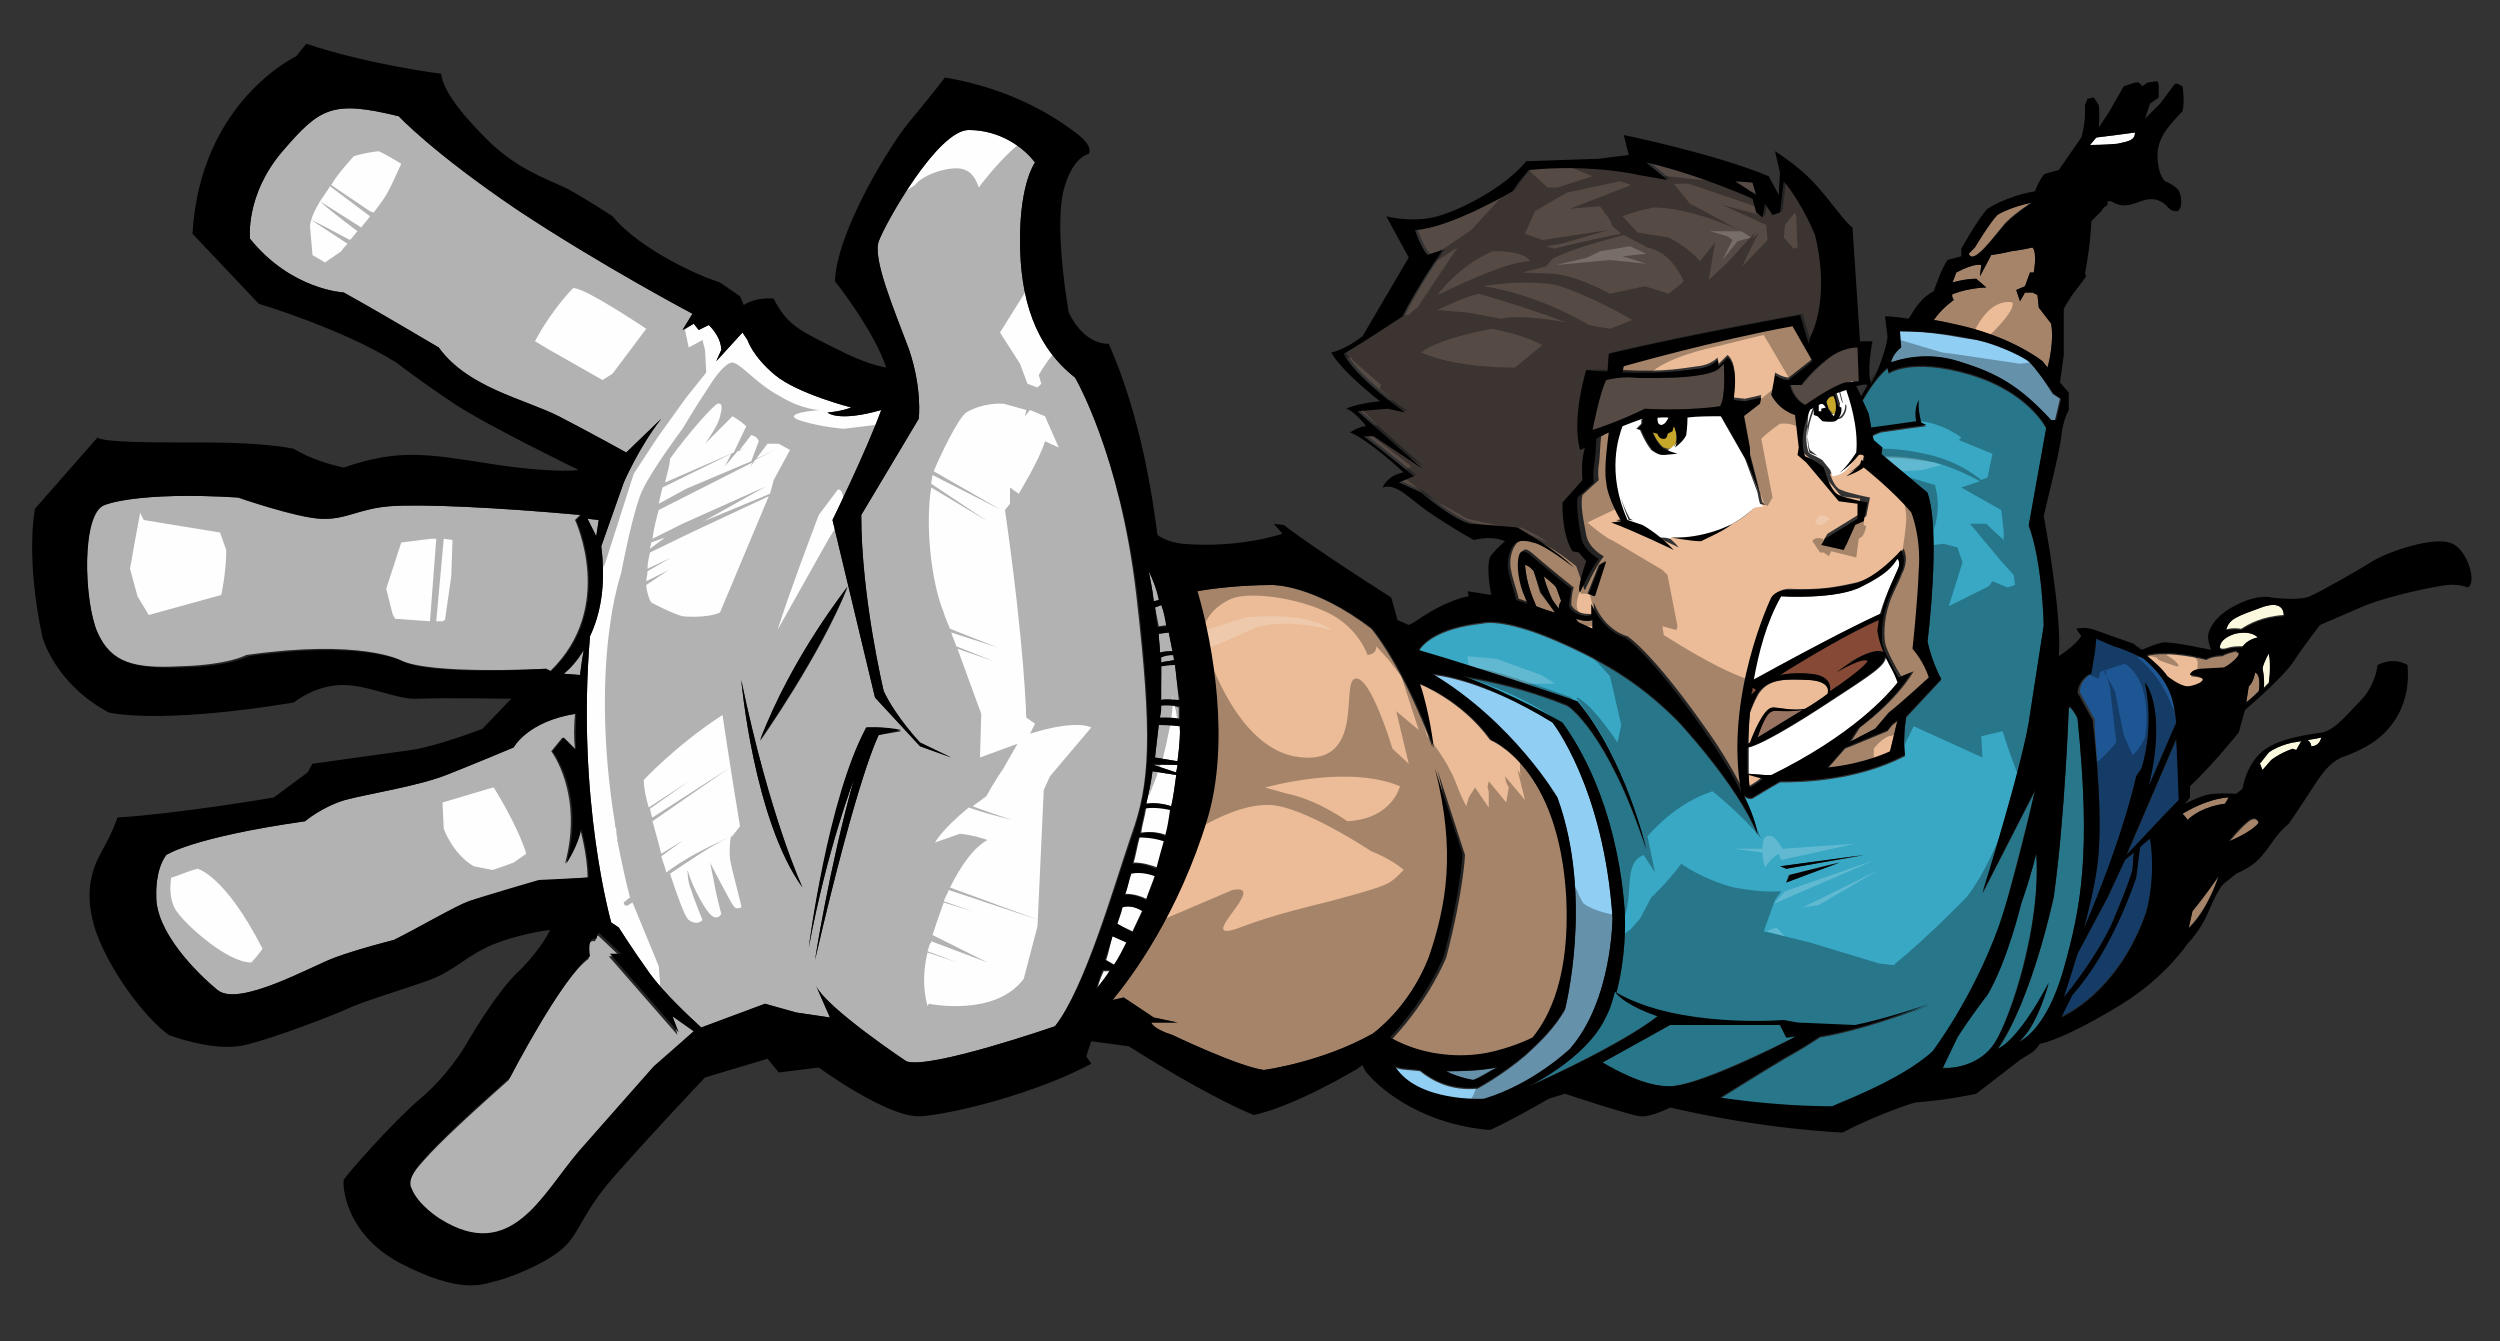 <?xml version="1.0" encoding="utf-8"?>
<!-- Generator: Adobe Illustrator 17.0.0, SVG Export Plug-In . SVG Version: 6.00 Build 0)  -->
<!DOCTYPE svg PUBLIC "-//W3C//DTD SVG 1.1//EN" "http://www.w3.org/Graphics/SVG/1.1/DTD/svg11.dtd">
<svg version="1.1" id="layer_1" xmlns="http://www.w3.org/2000/svg" xmlns:xlink="http://www.w3.org/1999/xlink" x="0px" y="0px"
	 width="200px" height="107.3px" viewBox="0 0 200 107.3" enable-background="new 0 0 200 107.3" xml:space="preserve">
<rect x="0" y="0" width="200" height="107.3" fill="#333333" stroke="none"/>
<path id="color11" fill="#9A7463" d="M144.2,56.8c-1,0.6-2.2,1.3-3.6,2.2c0.5-1.7,0.9-2,1.2-2.1C142,56.8,142.9,57,144.2,56.8z"/>
<path id="color10" fill="#EBBC97" d="M140,57c0.2-0.5,0.4-1,0.7-1.5c0.8-1.2,2.1-1.2,4.1-1.1c1.6,0.1,1.6,0.8,1.5,1.1
	c-0.5,0.3-1.1,0.7-1.8,1.2c-1,0.2-2.1-0.1-2.6-0.1c-0.7,0-1.5,2.1-1.8,2.8c-0.1,0-0.1,0.1-0.2,0.1C139.9,58.7,139.9,57.9,140,57z"/>
<path id="color9" fill="#1E5593" d="M168.9,74c-1.4,2.8-3.1,5-3.8,5.8c0.3-1,0.7-2.2,1.1-3.5l2.4-4.5l1.4-3c0.2-0.2,0.5-0.4,0.7-0.6
	l-0.1,1.4C170.2,71,168.9,74,168.9,74z M167.9,68.1c-0.1,1.7-0.6,4-1.2,6.2c1-2.3,3.1-7.5,4.2-12.2l0.4-0.6c0,0,1.1-3,0.3-6.9
	c0,0,1.8,2,0.3,8.3l2.2-5.1c-0.2-1.9-0.5-3.3-2.6-5.1c0,0-1.3-0.7-2.4-1l-1.4-0.6l-0.1,1l-0.3,1.8c0,0-0.9,0.5-0.9,1.4l0,0.1
	l1.2,2.2C167.4,57.6,168.2,63.8,167.9,68.1z M171.2,67.7l-0.3,2.4c0,0-1.8,5.7-5.1,9.4l-0.9,1.8c0,0,4.5-1.8,6.8-8.4
	c0,0,0.8-2.7,0.4-5.9C171.8,67.3,171.5,67.5,171.2,67.7z M174.1,59.2l-4,9.3c0.9-1,2.8-3.1,4.2-4.5C174.3,64,174.3,61.3,174.1,59.2z
	"/>
<path id="color8" fill="#38A8C5" d="M162.8,63.3l-4.2,8.2c0,0,3.4-10.9,3.8-14.3l1.1-7.1c0,0-0.1-5.1-1.2-8l1.4-7.8
	c0,0-1.4-2.9-6.1-4.3c-4.7-1.4-6.5-0.1-6.5-0.1l-0.1-0.4c-0.5,0.4-1.2,1.2-2,2.6l0.5,1.1l0.2,1.1l3.6-0.5c-0.2-1.1,0.2-1.7,0.2-1.7
	c-0.1,0.7,0.2,1.8,0.2,1.8l0.4,0.2c0,0-3,0.4-3.6,0.5c-0.3,0.1-0.5,0.2-0.7,0.3l0.1,0.4l0.7,0.6l-0.1,0.5l3.7,3.1
	c1.1,3.1,0,11.9,0,11.9c0.4,1.8,1.1,3,1.1,3l-2.8,3c-0.3,1.7-0.1,3.1-0.1,3.1c-3.9,2-8.2,2.1-10,2.1c-0.9,0.5-2.2,1.3-2.2,1.3
	c-0.3,0.1-0.6-0.1-0.7-0.2c1,2,1.1,3.1,1.1,3.1c-1.6-4-6.4-9.1-6.4-9.1c-2.6-2.6-5.3-4.5-9.7-6.4c-4.4-1.9-5.9-1.4-5.9-1.4
	c-3.7,0.4-4.8,1.7-5.1,2.2c5.8,1.7,12.7,4.1,12.7,4.1c3.8,4.5,5.5,11.8,5.5,11.8c-3.1-9.5-6.3-11.5-6.3-11.5
	c-4.4-1.8-8.3-2.3-8.3-2.3c3.9,1.4,7.9,3.7,7.9,3.7c4.9,6.8,5,15.7,5,15.7s0.1,3-0.7,5.9c5,2.9,13.4,2.2,13.4,2.2l1.1,0.2l4.6,0.2
	c2.5-0.5,6-1.7,6-1.7c-4,1.5-6.9,2.3-8.8,2.6c-0.6,0.4-1.7,1.1-2.8,1.7c-1.7,1-5.2,3.2-5.2,3.2s4.3,0.7,9,0.7c0,0,5.4-1.8,8-4.2
	c0,0,3.2-4.2,5.3-10C160.8,71.3,161.9,66.9,162.8,63.3z M142.9,70.6l0.2-0.6l4-1L142.9,70.6z M142.9,69.5l-0.4-0.2l6.7-0.9
	L142.9,69.5z M132.6,81.3c0,0-2.4,2-10.5,5.7c0,0,4.7-2.2,6.3-5.5c0.3-0.7,0.6-1.4,0.8-2.2C129.5,79.7,130.3,80.5,132.6,81.3z
	 M159.6,83.4c-1.5,2.4-4.2,2-4.2,2l1.2-2.5c1-1.6,2.4-3.4,2.4-3.4c1.6-2.7,2.7-7.3,2.7-7.3c0.5-1.4,0.9-2.7,1.2-4
	C163.3,73.9,160.9,81.2,159.6,83.4z M143.7,82.9c-1.6,0.8-8,4-10.2,4c-2,0-4.4-1.3-5.3-1.9c2.9-1.6,5.4-3,5.4-3h8.8l0.5,1
	C142.9,83,143.2,83,143.7,82.9z M165.1,77.5c-1.4,5-3.6,5.9-3.6,5.9c1.4-1.2,2.4-4.7,2.4-4.7c-2.6,4.9-4.1,5.3-4.1,5.3
	c2.8-4.1,4.5-12.2,4.5-12.2c0.9-6.4,1.2-15.1,1.2-15.1l0.1-0.1c0.4,0.4,0.6,0.9,0.6,0.9C167.3,68.3,166.5,72.5,165.1,77.5z"/>
<path id="color7" fill="#91CEF4" d="M164.8,31.9l-0.4,1.7l-0.4,0c-2.5-2.7-4.2-3.8-7.4-4.7c-2.5-0.8-4.7-0.1-5.4,0.1
	c0.1-0.7,0.8-1.2,0.8-1.2l-0.1-1.3c2.8,0,4.7,0.5,6.2,0.7c1.4,0.3,3.3,1.1,4,1.6c0.7,0.4,2.1,2.7,2.1,2.7L164.8,31.9z M114.6,54
	c6.5,3.9,10,9.9,10,9.9c2.9,8,0.6,16.9,0.6,16.9c-0.8,1.4-1.9,2.5-3,3.5c0,0-0.1,0.1-0.1,0.1c-2,1.7-3.9,2.7-3.9,2.7
	c-2.1,0.2-3.6-0.6-4.6-1.4c-0.8-0.1-1.4-0.1-1.7-0.2c-0.1,0-0.2-0.1-0.3-0.1c1.8,2.9,7.1,2.6,7.1,2.6c4-1.3,6.9-4.1,6.9-4.1
	C129,80,129,73.4,129,73.4c-0.7-10.4-4.8-15.6-4.8-15.6C118.3,54.2,114.6,54,114.6,54z M117.8,86.4c0.6-0.2,1.3-0.7,1.9-1
	c-1.3,0.3-2.7,0.3-4,0.3C116.7,86.3,117.8,86.4,117.8,86.4z"/>
<path id="color6" fill="#FEFEFE" d="M167.2,11.6l0.5-0.6l1.6-0.2l1.5-0.2c0,0.6-0.5,0.7-1.4,0.9C168.4,11.6,167.2,11.6,167.2,11.6z
	 M47.9,41.6L47,41.5l0.7,1.4L47.9,41.6z M45.1,53.9c0.5-0.4,1.1-1,1.6-1.9c-0.1,0.6-0.2,1.3-0.3,2L45.1,53.9z M53.8,81.3l1.7,1.2
	l-3.3,3c0,0-3,3.3-6,6.8c-3,3.4-5.4,9-11.1,5.4c0,0-1.8-1.1-2.3-2.5c0,0-0.4-0.6,0.7-1.9c1.1-1.3,2.7-2.9,7.2-6.9
	c0,0,4.2-8.2,6.4-9.7c0,0-0.3-1.6,0.5-1.4l0.2-0.5l1.8,1.7h-0.9l5.5,6.3L53.8,81.3z M7.8,50.6C6.7,48.1,6.5,41,8.3,40.4
	c0,0,2.5-1.1,10.7-0.6c0,0,4.6,1.6,6.6,1.7c2,0.1,3-0.8,5.5-1c2.5-0.2,8.8,0.1,15.3,0.7L46,41.6c0,0,3.3,7-2,12.1l-0.4-0.2
	c0,0-9.2,0.5-11.6-0.7c0,0-3.2-1.7-12.3-0.4c0,0-1.4,0.8-5.3,0.9C10.7,53.5,8.9,53,7.8,50.6z M37.5,72.1c-1.1,0.4-4.1,2.2-6,3.1
	c0,0-2.8,0.7-4.7,1.4c-1.9,0.7-7.7,4-9.4,2.6c-1.7-1.4-5-4.7-4.9-7.6c0,0-0.1-2,0.8-3.2c0,0,2-1.4,11.1-2.7c0,0,1.3-1.1,3.2-1.7
	c1.8-0.5,5.8-1.1,8.1-2c2.3-0.9,5.3-2.2,5.3-2.2s1.2-2.1,5-2.7c-0.1,1-0.1,2,0,2.9l-1-1l-0.9,1.1c0,0,2.6,3.4,1.1,9
	c0,0,1.1-1.5,1.2-2.8c0,0,0.6,2.1,0.6,3.9l-3.9,0.3C43.1,70.5,38.6,71.8,37.5,72.1z M90.9,47.6C89.6,36.3,86,30.2,86,30.2
	c-3.2-2.5-4.4-6.3-4.4-11c0-4.6,1.2-6.2,1.2-6.2c-0.9-1.2-2.8-2.6-5.3-2.6c-2.5,0-6.7,7.5-7.2,8.9c-0.5,1.4,1.2,5.4,2.4,8.6
	c1.1,3.2,0.8,5.6,0.8,5.6l-4.6,7.7c0,6.6,1.8,14.1,1.8,14.1c1,2.1,2.9,4.1,2.9,4.1l2.5,1.2l-2.5-0.9L70,55.8l-3.4-14.2
	c0,0,2.7-5.5,3.9-8.8c-3.5,1-4.3,0.2-4.3,0.2c1.2-0.1,1.9-0.4,1.9-0.4s-4.3-1.1-6.1-2.6c-1.8-1.5-2.2-2.8-2.2-2.8l-0.4-0.6l-2.1,2.3
	l0.4-0.9c0-1.1-1-2-1-2l-0.8,0.4l-0.4-0.5l-0.9,0.5l0.8-1.3c0,0-7.2-3.8-14-8.3c-6.8-4.6-9.5-7.5-9.5-7.5c-5.3-1.3-6.3-0.7-9.3,2.8
	c-3,3.5-2.6,7-2.6,7c3.3,4.1,7.5,4.3,7.5,4.3s0,0,1.6,0.9c1.6,0.9,6,3.5,6,3.5c2.3,3.2,6.8,4.1,9.6,5.5c2.7,1.4,5.4,2.9,5.4,2.9
	l2.8-2.7c-1.8,2.3-3,5.1-3,5.1l-1.8,5.1l0,0c0.4,3.2-0.1,5.5-0.9,7.2c-1.1,13.1,1.7,22.9,1.7,22.9l0.6,0.4c0,0,1,1.6,2.5,3.7
	c1.1,1.5,3,3.3,4.1,4.3l5.1-1.9l2.5,0.7l2.7,0.4l-1.1-2.5c0.9,1.8,7.2,6,7.2,6c1.8,0.7,11.9-2.8,11.9-2.8c2.4-3.1,4.7-11.2,6.1-15.3
	C92,62.7,92.2,58.9,90.9,47.6z M67.8,47c-2.2,5.5-7,12.3-7,12.3C63.4,52.4,67.8,47,67.8,47z M59.3,54.4c2.3,11,4.9,16.6,4.9,16.6
	C60.3,65.6,59.3,54.4,59.3,54.4z M70.3,58.8c0,0-1.6,2.9-5.1,18c0,0,1.1-7.2,3.1-14.4c0,0-2.1,5.4-3.6,13.4c0,0,1.6-11.9,4.6-17.6
	c0,0,1.5-0.1,2.8,0.3L70.3,58.8z M92.4,48.6l0.5-0.2c0.2,0.5,0.3,1,0.5,1.6l-0.7,0.1C92.6,49.6,92.5,49.1,92.4,48.6z M92.8,48
	c-0.3-0.9-0.6-1.7-0.9-2.3c0.1,0.6,0.3,1.4,0.4,2.4L92.8,48z M88.5,76.8l0.7,0.4c0.4-0.6,0.7-1.2,1-1.8L89,74.9
	C88.8,75.6,88.7,76.2,88.5,76.8z M87.8,79.1c0.4-0.5,0.7-0.9,1.1-1.4l-0.6,0C87.9,78.5,87.8,79.1,87.8,79.1z M92.8,56.5
	c0,0.3,0,0.6-0.1,1c0.6,0,1.1,0,1.6,0.1c0-0.3,0-0.7,0-1C93.8,56.4,93.2,56.4,92.8,56.5z M92.8,52.2c0.4-0.1,0.7-0.1,1-0.1
	c-0.1-0.5-0.2-1-0.3-1.5l-0.8,0.1C92.7,51.2,92.8,51.7,92.8,52.2z M92.8,56c0.5-0.1,1,0,1.5,0c-0.1-1-0.2-2-0.3-2.9
	c-0.5,0-0.9,0.1-1.1,0.1C92.9,54.2,92.9,55.1,92.8,56z M92.8,53c0.4-0.1,0.7-0.1,1.1-0.2c0-0.1,0-0.3-0.1-0.4c-0.5,0-0.8,0.1-1,0.2
	C92.8,52.7,92.8,52.9,92.8,53z M91.7,64.3c0.7-0.1,1.4,0,2,0.2c0.2-0.9,0.3-1.8,0.4-2.5l-1.9-0.3C92.1,62.5,91.9,63.4,91.7,64.3z
	 M92.3,61.2l1.8,0.6c0-0.2,0.1-0.4,0.1-0.6L92.3,61.2C92.3,61.1,92.3,61.2,92.3,61.2z M94.4,58.1c-0.8-0.1-1.3-0.1-1.7-0.1
	c-0.1,0.8-0.2,1.7-0.3,2.6l1.8,0.3c0.2-1.5,0.2-2.4,0.2-2.4C94.4,58.3,94.4,58.2,94.4,58.1z M91.7,64.6c-0.1,0.7-0.3,1.3-0.4,2
	c0.8-0.1,1.5,0,2,0.2c0.2-0.7,0.3-1.4,0.4-2.1C92.7,64.5,92,64.6,91.7,64.6z M90.5,69.8c-0.2,0.6-0.3,1.2-0.5,1.7
	c0.7,0,1.3,0.2,1.7,0.4c0.2-0.6,0.5-1.3,0.7-1.9C91.6,69.7,90.8,69.7,90.5,69.8z M91.2,66.9c-0.2,0.7-0.3,1.4-0.5,2.1
	c0.7,0,1.4,0.2,1.9,0.4c0.2-0.8,0.4-1.5,0.6-2.2C92.3,66.9,91.4,66.9,91.2,66.9z M89.7,72.6c-0.1,0.5-0.3,0.9-0.4,1.3l1.3,0.6
	c0.3-0.6,0.5-1.1,0.8-1.7C90.5,72.4,90,72.5,89.7,72.6z"/>
<path id="color5" fill="#564A44" d="M140.5,15.6l-1.7-1.1l1.4,0.1L140.5,15.6z M128.8,29.6l0.1-1.4c6.8-1.6,15.3-3.1,15.3-3.1l0.6,2
	l0.1,0.3l0.1-0.5c0,0,1.7-2.9,0.4-8.2c0,0-1-2.5-2.5-4.3l-0.3,2.5l-0.6,0.2l-0.6-0.9l-0.2,1.1l-0.5-0.4l-0.3-1.1
	c-1.3-0.6-5.3-2.2-8.5-2.9l1.7,1.4l-2.3-0.4c0,0-3.7-0.9-8.8-0.4c0,0-0.9,1-1.3,1.7c0,0-5.1,3-7.8,3.1c0,0,0.4,1.3,1,2l1.2-0.4
	c0,0-2,2.9-3.2,5.3c0,0-3,2-4.7,3c0,0,0.6,1.6,4.9,4.7l-1.4-0.3l-2.4,0.2l5.2,4.6l-3.9-2.6h-0.8c0,0,2.6,2,4,3.2l-1.2,0.5l1.8,0.8
	c0,0,2.4,2.1,3.9,2.5c1.5,0.4,3.6,0.5,3.6,0.5s3.3,1.9,4.5,3.2l0.6,1.7c-0.1-0.6,0.5-2.3,0.5-2.3l-0.6-0.7l-0.5-0.1
	c-0.9-1.4-0.8-3.9-0.8-3.9l1.6-1.8c-0.1-1,0-2,0.2-2.6l-0.4,0.2c-0.7-2.6,0.5-6.4,0.5-6.4C127.7,29.5,128.3,29.6,128.8,29.6z
	 M137.5,29.5c-0.7,0.6-3.4,0.7-3.4,0.7s-2.6,0.1-3.5,0c-0.9-0.1-2.1,0.2-2.1,0.2c-0.5,0.9-1.1,4-1.1,4c2.2-0.7,4.2-1.7,4.2-1.7
	c3.5,0.2,6-0.2,6-0.2c0.5-0.7,0.3-3.4,0.3-3.4L137.5,29.5z M148.7,27.8c0,0-1.2-0.1-2.4,0.9c-1.3,1-2.1,2.1-2.1,2.1h-0.9
	c0,0,0.2,1.1,1.2,1.6c0,0,2.1-1.5,3.2-1.8l1.1-0.1L148.7,27.8z"/>
<path id="color4" fill="#C6A72A" d="M146.7,31.7c0.5,1,0,1.5,0,1.5l-0.4-0.5l-0.2-0.6C146.3,31.6,146.7,31.7,146.7,31.7z M134,35.6
	c0.3-0.8-0.1-1.6-0.1-1.6l-0.1,0.4l-0.4,0.2c0,0.3-0.2,0.4-0.2,0.4c-0.5,0.1-0.6-0.4-0.6-0.4l-0.4-0.1c0.4,1,0.9,1.3,0.9,1.3
	c0.1,0,0.2,0.1,0.4,0.1C133.7,35.9,133.8,35.8,134,35.6z"/>
<path id="color3" fill="#FBFADF" d="M181.1,55c0.1-0.7-0.1-1.6-0.1-1.6c0.1-0.5,0.5-1.2,0.5-1.2c0.3,1,0,2.4,0,2.4
	C181.3,54.8,181.2,54.9,181.1,55z M179.3,50.3c0.6-0.4,1.7-1,3.4-1.1c0,0,0.1-1.3-1.8-0.6c-1.9,0.7-2.6,0.9-2.8,1.8
	C178.1,50.3,178.7,50.2,179.3,50.3z M178.8,50.7C178.8,50.7,178.8,50.7,178.8,50.7c-0.6,0.2-1.1,0.5-1.2,0.9c0,0-0.2,0.5,0.7,0.2
	c0.3-0.1,0.7-0.1,1.1-0.1c0.3-0.3,0.7-0.6,1.3-0.7C180.6,51,180.2,50.4,178.8,50.7z M181.5,60.2l-0.7,0.8c0,0,0,0,0,0.1l0.2,0.5
	l0.7-0.8c0,0,0.6-0.5,1.7-0.9l0.3,0.1l0.4-0.7c-0.2,0-0.5,0.1-0.7,0.1C182.1,59.7,181.5,60.2,181.5,60.2z M184.6,59.2
	c0.3,0.2,0.3,0.5,0.3,0.5c0.7,0,0.8-0.7,0.8-0.7S185.3,59.1,184.6,59.2z"/>
<path id="color2" fill="#EBBC97" d="M124.7,48.7l-0.5-0.7c0,0-0.5-1-0.7-1.9c0,0,0.8,0.6,1,0.9l0.4,1.1
	C124.9,48,124.7,48.3,124.7,48.7z M179.8,65.8c-0.7,0.6-1.5,1.6-1.5,1.6s1.8-0.7,2.4-1.5C180.7,65.8,180.5,65.2,179.8,65.8z
	 M139.9,62.9c0.5-0.3,0.8-0.5,1-0.7l-1-0.3C139.9,62.6,139.9,62.9,139.9,62.9z M122.7,45.7c-0.4-0.5-0.7-0.5-0.7-0.5
	c0.1,1.3,0.5,2.4,0.9,3.3c0.5,0.2,1.1,0.4,1.5,0.5l-1.2-1.6L122.7,45.7z M151,58.5l-3.4,1.4l-1.4,1.6c3-0.3,5-1.3,5-1.3l0.6-2.5
	l-0.4,0.3L151,58.5z M160.2,18.1c0.6-0.8,2.3-1.9,2.3-1.9c-1.9,0.4-2.8,1-2.8,1c-0.6,0.6-1.8,2.6-1.8,2.6l-0.4,0.5
	C157.8,21.3,159.6,18.8,160.2,18.1z M119.2,59.2c-2.3-3.2-5.7-4.5-5.7-4.5c0.8,2.4,1.1,5.1,1.1,5.1c-2.4-6.6-4.9-9.5-4.9-9.5
	c-4.7-3.6-8-3.5-8-3.5c-2.6,0-4.9,0.3-6,0.5c1.3,4.4,2.6,12.2,0.8,18.2C94.3,73.1,90.5,78.2,89,80l0.9-0.2l2.4,1.6l1.9,0.4h-2.1
	c0,0,0.1,0.5,1.7,1c0,0,5.2,2.5,7.3,2.8c0,0,4.6-0.6,8.7-2.9c0,0,2.9-2,4.5-6.1c1.6-4.1,2.4-8.3,0.7-15l2.2,6.8c0,0-0.1,2.8-1.5,8.2
	c0,0-1.3,3.3-4.3,6.5c2.5,1.4,5.3,1.6,7.3,1.3c1.4-0.2,3.1-0.8,4.1-1.3c1.4-1.7,3-5,2.7-11.2C124.7,61.3,119.2,59.2,119.2,59.2z
	 M126.1,49.5c0,0.1,0.1,0.2,0.2,0.3c0.7,0.3,1.1,0.5,1.1,0.5l0-0.7C126.8,49.8,126.1,49.5,126.1,49.5z M175.1,74.2L175.1,74.2
	c1.6-1.5,2.4-4.2,2.4-4.2s-1.1,1.6-2.1,2.8C175.3,73.3,175.2,73.8,175.1,74.2z M180.4,53.8c0,0-0.1,0.8-0.5,1.1l-0.2,1.3
	c0,0,0.5-0.4,1-0.9C180.8,54.8,180.8,53.9,180.4,53.8z M178.1,63.8c-1.7,0.2-3.1,1.1-3.5,1.3c0.1,0.1,0.3,0.3,0.4,0.5
	c0.4-0.4,1.4-1.1,3-1.3l0.3-0.5L178.1,63.8z M175.3,54.1c0,0,0-0.4,0.8-0.5l1.8-0.1c0,0,1.8-1.2,1-1.3c0,0,0-0.1,0.1-0.1
	c-0.4,0.1-0.9,0.2-1.2,0.4c0,0-0.8,0-1.3,0.3c0,0-3.1-0.8-4.8-0.3c0.6,0.5,1.3,1.1,1.7,1.7c0,0,1,0.8,1.6,0.8
	C175.8,55,177.4,54.3,175.3,54.1z M153.2,51.8c0,0,1,1,1.3,2.3c0,0-2.4,2.2-3.2,2.8l-1.1,1.3l-2.1,1.1l0.7-1.1c0,0,2.8-2,4.3-4.5
	l-1,0.4c0,0,0,0,0,0c-0.4-0.6-1.2-2.1-1.3-2.7c-0.1-0.8-0.1-2.2,0.6-3.8c0.7-1.6,1.4-2.5,0.9-3.7c0,0-2,2.3-3.8,2.7
	c-1.8,0.4-2.9,0.6-5.4,0.5c0,0-0.8,0-1.2,0.6c0,0-3.8,7.9-2.4,15.6c-0.7-1.4-1.7-3.2-3.3-5.4c-4.1-5.8-6-7-6-7s-1.8-0.4-2.7-2.7
	l0,0.9c-0.1,0-1.3,0.2-1.8-0.7c0,0,0-0.9,0.2-1.4c0,0-2-1.6-2.8-2.3c-0.8-0.7-1.2-1.1-1.4-0.3c-0.2,0.7,0,2.2,0.5,3.3l0.2,0.5
	c-0.3-0.1-0.6-0.2-0.9-0.3c-0.1-0.5-0.5-1.6-0.6-2.2c-0.2-0.8,0-1.7,0.4-2.2c0.4-0.5,1.5-0.2,1.5-0.2c1,0.1,3.3,2,3.3,2l0.6,1.7
	c0,0.1,0,0.1,0.1,0.2c0,0,0.8-1.8,1.5-2.7c0,0-1.2-0.6-1.4-1.7c-0.2-1.1-0.5-2.4-0.3-3.2l1.3-1.2c0,0-0.1-0.5,0-1.2
	c0.1-0.5,0.1-1.7,0.2-2.3c0.2-0.1,0.5-0.3,1-0.5c-0.1,0.8-0.3,3-0.2,4c0.2,1.3,1.2,3.1,1.2,3.1l-0.8,0.1c1.9,0.7,5,2.2,5,2.2
	c-0.3-0.4-0.7-0.7-1-1c0.2,0,0.5,0,0.8,0.1c0.5,0.1,1.6,0.2,2.2,0.2c0,0,1.5-0.5,2.3-1.2c1.2-0.6,1.9-1.5,2-1.6l0.7,0.1l-0.3-0.2
	c0,0-0.1-0.3-0.2-0.9l0,0.1l-0.8-3.1v-0.5l-0.5-2.7l1.3-1l0.1-0.5l-1.3,0.3l-0.9-0.1l0.1-1.2c0,0,0.1-1.7-0.6-2.2l-0.7,0.7l-0.1-0.5
	c0,0-0.5,0.6-1.6,0.7c-0.9,0.1-2.5,0.5-6,0.3l0.1-0.5c0,0,7.4-2.1,13.5-3.2l1.6,2.8l-0.5,0.4l-1.4,1.1c-0.5,0-1.1-0.4-1.1-0.4
	l-0.1,1.4c0.7,1.4,1.9,1.6,1.9,1.6l0.3,2.6l-0.1,0.6l0.7,0.6l2.6,3.1l1.5,0.2v1.2l-2.6,1.6l-0.3,0.5l1.8,0.4l0.9-2l0.7-0.3l0.3-1.5
	c0,0-1.6-0.3-2.3-0.6c-0.4-0.1-0.7-0.7-0.9-1.3c0.2,0,0.6-0.1,1-0.4c0,0,0.8-0.5,1.5-1.4c0,0,0.6-0.2,0.4,0.5l-0.2-0.1l-0.1,0.4
	c0,0-0.5,0.6-1.1,0.9c0,0,0.9-0.4,1.4-0.7c0,0,2.4,1.9,3.8,3.6c0,0,0.8,1.8,0.6,4.6C153.5,48.2,153.2,51.8,153.2,51.8z M128.4,44.9
	l-0.5,0.3l-0.9,2.3l0.5,0.2L128.4,44.9z M163.1,24.6l-0.1-1l-0.4-0.2l-0.6,0l-0.4,0.7l-0.3-0.9l0.7-0.3l0.4-1.1l0.3,0
	c0,0,0.3-1.6-0.1-2c0,0-0.9,0.2-1.7,0.3c-0.8,0.2-1.6,0.3-1.6,0.3l-0.9,1.7l0.1-0.9c0,0-0.5-0.2-2,0.6l-0.3,0.8c0,0,1-0.3,1.9-0.3
	l0.8,0.7c0,0-1.3,0-2.6,0.5c0,0-0.3,0,0,0.5c0,0-0.9,0.6-1.6,1.6c0.7,0.1,1.5,0.3,2.4,0.5c4.1,1,6.3,2.8,6.3,2.8l0.4,0.5
	c0.2-0.7,0.5-2.2,0.3-3.5L163.1,24.6z"/>
<path id="fill" fill="#FFFFFF" d="M151.8,45.6c-0.2,0.5-0.9,1.8-1.4,3.5c-0.9,0.4-4.5,2.2-10.2,5.3c0.4-2.2,1.1-4.6,2.2-6.7
	c0,0,4.5,0.3,6.5-0.8c2-1.1,2.5-1.7,2.8-2.2C151.9,44.7,152.1,45,151.8,45.6z M145.5,32.4l0,0.5l0.2,0v-0.2l0.4-0.1
	C146,32.6,145.9,32.1,145.5,32.4z M132.9,34c0.3,0,0.5-0.4,0.6-0.6c-0.4,0-0.7,0-0.9,0C132.5,33.6,132.6,34,132.9,34z M141.8,62
	c6.5-3.2,9.3-6.4,10.1-7.4c-0.1-0.3-0.3-0.8-0.7-1.5c-0.1-0.2-0.2-0.4-0.3-0.6c-0.1,0.8-0.9,1.3-5.2,4.1c-3.7,2.4-5.3,3.1-5.8,3.2
	c0,0.9,0,1.6,0,2.1l1.3,0.1H141.8z M133.7,43c0,0,0.1,0,0.2,0c0.7,0,1.6,0.1,2.1,0c0.5,0,1.4-0.5,2.4-1c0,0,0,0,0,0
	C138.4,42,136.3,43.1,133.7,43z M130.3,41.6c-1.7-3.8-0.7-6.7-0.4-7.5c0.5-0.2,1-0.4,1.6-0.6l0,0.4l-0.4,0.4l0.3,0.1
	c0,0,0.4,1,0.9,1.6c0,0,0.5,0.4,0.9,0.4l1.1-0.1c0,0-0.4-0.1-0.7-0.3c-0.1,0-0.1,0.1-0.2,0.1l-0.7-0.3l-0.7-1.4l0-1.3
	c0,0-1.9,0.4-2.3,0.8c-0.4,0.4-0.4,1.6-0.4,1.6s-0.5,3.2,1.1,6l2.5,1.2c0,0,0.2,0,0.4,0c-0.8-0.7-1.5-1-1.5-1L130.3,41.6z
	 M134.9,34.7c0,0,0.1-0.8,0.1-1.4c0.9,0,1.9-0.1,2.7-0.1l2,3.5l1,2.7c-0.2-0.8-0.6-2-1.1-3.3c-0.9-2.2-1.7-3.1-1.7-3.1h-3.2
	l-0.1,1.6c0,0-0.2,0.5-0.6,1c0,0,0,0.1,0,0.1C134,35.7,134.7,35.2,134.9,34.7z M144.7,36.2c-0.6-1.6,0.4-3.7,0.4-3.7
	c0.1-0.1,0.2-0.2,0.3-0.2l0,0.6l0.3,0.1l0.4,0.4c0,0,0.7,0.1,1,0c0.3-0.1,0.6-0.7,0.5-1.1l-0.2-0.1l-0.1-0.2l-0.2-0.8
	c0.3-0.1,0.6-0.2,0.9-0.3c0.2,0.6,1,3,0.8,5c0,0-0.7,1.1-1.3,1.6c0,0,1.8-1.5,1.8-2.5c0-1-0.7-3.5-0.7-3.5l-0.4-1l-1.4,0.5l0.4,1.3
	c0,0-0.1,1.4-0.9,0.6l-0.3-0.2l-0.2,0l-0.2-0.1l0-0.7l-0.3,0l-0.6,0.8l-0.1,1.3c0,0,0,0.7,0,0.8c0,0,0.1,0.9,0.1,0.9
	s0.1,0.3,0.1,0.3c0,0,0.9,0.7,0.9,0.7l0.8,1c0,0,0.1,0,0.3,0c-0.2-0.5-0.3-0.9-0.3-0.9C145.7,36.6,144.7,36.2,144.7,36.2z M133.7,43
	c2.6,0.1,4.7-1,4.7-1c0,0,0,0,0,0c1.2-0.6,1.9-1.4,2-1.4l0.7-0.1l-0.3-0.2c0,0-0.1-0.3-0.2-0.9l-1-2.7l-2-3.5c-0.9,0-1.9,0-2.7,0.1
	c0,0.7-0.1,1.4-0.1,1.4c-0.2,0.5-0.9,1-0.9,1c0,0,0-0.1,0-0.1c-0.1,0.2-0.3,0.3-0.5,0.4c0.4,0.1,0.7,0.3,0.7,0.3l-1.1,0.1
	c-0.4,0-0.9-0.4-0.9-0.4c-0.5-0.6-0.9-1.6-0.9-1.6l-0.3-0.1l0.4-0.4l0-0.4c-0.6,0.2-1.1,0.4-1.6,0.6c-0.3,0.8-1.3,3.7,0.4,7.5
	l1.2,0.4c0,0,0.7,0.4,1.5,1c0.2,0,0.5,0,0.8,0.1C133.7,43,133.7,43,133.7,43z M148.9,36c0.2-2.1-0.6-4.4-0.8-5
	c-0.3,0.1-0.6,0.2-0.9,0.3l0.2,0.8l0.1,0.2l0.2,0.1c0.1,0.4-0.2,1-0.5,1.1c-0.3,0.1-1,0-1,0l-0.4-0.4l-0.3-0.1l0-0.6
	c-0.1,0.1-0.2,0.1-0.3,0.2c0,0-1,2.1-0.4,3.7c0,0,1,0.4,1.5,0.9c0,0,0.1,0.4,0.3,0.9c0.2,0,0.6-0.1,1-0.4
	C148.1,37.2,148.9,36,148.9,36z"/>
<path id="color1" fill="#854936" d="M140.2,55l0.3,0.2l-0.4,0.4C140.2,55.5,140.2,55.3,140.2,55z M150.7,52.2
	c-0.4-0.9-0.5-1.7-0.5-1.7c0-0.3,0.1-0.6,0.1-0.9c-2.1,0.9-5.7,3-7.9,4.4c0.5-0.1,1.3-0.2,2.4-0.1c1.3,0.1,1.7,0.7,1.6,1.4
	c0.2-0.1,0.4-0.3,0.5-0.4l0,0.3l2.6-2l0.2-0.6c0,0-0.5-0.1-0.6-0.1c-0.1,0.1-0.7,0.3-0.7,0.3l-0.7,0.3l-0.9,0.6
	C149.5,51.9,150.4,52,150.7,52.2z"/>
<path id="shadow" opacity="0.3" d="M176.4,65.6l-1.9,0.8c0,0-2,0.1-0.3-1.3c1.7-1.4,4-1.5,4-1.5l0.5,0.1l0,1L176.4,65.6z
	 M172.8,71.6l-0.5,0.9l-0.1,1l-2.7,4.9l-3.8,3.3l-1.3,0l0.6-1.3l-0.5,0.4l-0.1-0.7l0.1-0.3c-0.1,0.2-0.2,0.4-0.3,0.5
	c-0.7,1.1-1.6,2.7-1.6,2.7l-2,1.5l-3.7,2.3l-3.8-0.4l-2.3,0.8l-0.1,0.8l-1.6,0l-0.8,1.2c0,0-9.3-0.5-10.3-0.9
	c-1.1-0.4-1.8-0.7-1.8-0.7l1.4-1.1l-0.1,0l-2.8,1c0,0-4.3,0.3-4.7,0.2c-0.4-0.1-2.2-1.7-2.4-1.9c-0.2-0.1-0.1-0.6-0.1-0.8l-3.2,1.8
	l-2.5,0.8l-0.1-0.5l-3.3,1.7c0,0-1.7,0.1-1.1-0.5c0.1-0.1,0.2-0.2,0.3-0.3c0.3-0.3,0.4-0.8,0.5-1c0-0.2,0.1-0.3,0.1-0.3
	c0.4-0.2,0.8-0.4,1.2-0.6l-1.5,0.7l-2.4-0.2l-1.4-1.4l3.5-0.1l3.1-0.6l-0.4,0.9c1.5-1.1,2.6-2.3,2.6-2.3c-3,2.4-10.1,1.5-10.1,1.5
	l-1.6-0.5l-1.3-0.4c0,0-7,2.9-7.7,3.2c-0.7,0.3-7.5-2.2-8.5-2.5c-0.9-0.3-2.9-2.1-3.4-2.5l-0.8,0.1l-1.8-1.1l3.7-5.5l0.3-0.1l1-1.6
	l0.5-0.2l5.4-2.3c3.1-0.6-3.4,4.5,0.6,3c2.6-1,5.6-1.7,7.2-2.1c2.6-0.7,4.4-1.2,4.9-1.6c0.3-0.2,0.6-0.5,1-0.9
	c-1-0.9-2.6-1.5-2.6-1.5s-5.4-3.6-8.1-3.7c-1.9-0.1-4.2,1-5.4,1.7c-0.5,0.3-0.8,0.4-0.8,0.4l0.5-1.4l-0.3,0.1l0.4-6.4
	c0,0-0.4-4.5-0.6-7.3c0-0.3-0.1-0.5-0.1-0.5s-1.5-3.8-1.6-4.1c-0.1-0.4,0.3-0.9,1.6-0.9c1.3,0,8.4-1.1,8.9-1
	c0.5,0.2,4.9,3.8,4.9,3.8l2.4,2.6l1,2.9l0.8,1.9l-0.1-0.1l0,0c0.2,0.4,0.6,1.6,1,2.9c0-0.1,0-0.1,0-0.1c0,0,0,0,0,0
	c0.1,0.1,1.2,1.5,1.8,2.7c0.4,0.7,0.7,1.7,1,2.3l0.3,0.6l0.2-0.7L118,63l1.1,1.6l0-1.3L119,63l0.1-0.5l1.4,1.7l0.2-1.2l-0.2-0.4
	l-0.1-0.5L122,64l-0.6-2.4c0.1,0.1,0.2,0.3,0.3,0.6l-0.1-0.4V61v-0.3l0.9,1l1.1,1.2l1.4,4l0.5,2.7l0.3,1.1l0-0.4
	c0.1,0.3,0.2,0.7,0.4,1c0.2,0.6,0.5,1,0.5,1c0.9,0.6,2,0.8,2.5,0.9c0.3,0,0.5,0,0.5,0l0.1,0.3c0,0-0.1,0-0.1,0l-0.2,2.5l0,0.3
	l-0.2,1.7l0.1,0c0.1-0.8,0.1-1.7,0.1-1.7l0.4-1.3c-0.1,0.1-0.1,0.1-0.2,0.1l0.2-0.2l0.1-0.2l0.1-0.1l0.4-0.3l0.7-0.8l0.9-1.7
	c0,0,1.3-1.2,2.4-2.7c0,0,1.6,1.2,4.2,1.9c1.2,0.2,2.5,0.4,3.8,0.3l-0.5,0.7l-0.9,2.5l3.7,0.9l5.6,1.7c0.4,0,0.7,0.1,1.1,0.1
	c0,0,0.1,0,0.1-0.1c2.5-2,5.7-5.3,5.7-5.3s1.7-1.9,3.5-7c0.1-0.2,0.1-0.3,0.2-0.4c1.6-4.4,0.6,0.2,0.6,0.2l2.1-3.2l0.2,1.8l-2.6,8.1
	c0,0-0.1,0.6-0.4,1.4l0-0.1l-1.1,3.9l3.3-11.1l1,1.8l-0.7,5.8l0.7-1.5l0.8-11.2l0.3-4.4c0.3-0.8,1.1,0,1.1,0l0.4,1.1l0.8,5.2l0-0.5
	l0.2-0.7c0,0,0.1-0.1,0.3-0.2c0.3-0.3,0.9-0.9,1.3-1.4l-0.5-4.4l-0.4-1.4c-0.3,0.1-0.4,0.2-0.4,0.2l-0.1,0.5l-0.7-0.3l-0.2-0.1
	l-0.1-1.1l0.4-0.1l0.2-2.1l2.1,0.5l1.1,0.7l0.4-0.1l1,0.8l-0.1-0.1l0-0.3l0.2-0.1c0,0,0-0.2,0.1-0.2c0.1,0,1-0.2,1.3-0.1
	c0.2,0,1,0.1,1.7,0.2c-0.1-0.1-0.2-0.1-0.4-0.1l0.8,0l1.4,0.2l0.6-0.1l0.4,0.1c0,0,1.2-0.3,1.4-0.3c0.1,0,0.2,0.2,0.2,0.2l0,0.9
	l-1.4,1.1c0,0-1.6-0.4-2.3-0.3c0,0-0.1,0-0.1,0h-0.1v-0.1v-0.3c0,0,0.3-0.8-1.3-0.9c-0.7-0.1-1.1,0-1.2,0.1c0.9,0.5,1.2,1,0.8,0.9
	c-0.3-0.1-0.6-0.2-0.9-0.3c-0.3-0.1-0.5-0.2-0.5-0.2l-0.2-0.2l-0.4-0.1c-0.1,0-0.2,0-0.2,0c-0.3,0-0.6,0-0.9,0.1
	c0.5,0.4,1.9,1.6,2.8,4l0.5,0.9L174,58l-0.5,1.6l-1.8,4.2l-0.9,1l0.5-2.2l-0.1-0.1l-1.9,6.2c0.2-0.4,0.4-0.9,0.4-0.9l0.9-1.7
	l2.8-6.4l1-1.4v4.9l0.2,1l-2,1.9l-1.1,1.1l0.3,0l0.6-0.6C174.2,66.3,172.8,71.6,172.8,71.6z M169.2,55.3l0.7,3.5l0.7,1.6
	c0,0,0.5-0.3,1-1.4c0,0,0.8-4.3-1.6-5.9c-0.7,0.2-1.3,0.4-1.7,0.6L169.2,55.3z M166.8,70.7l-0.5,2.8c0.1-0.2,0.3-0.6,0.5-1.1
	l0.3-2.1l0.1-5.3L166.8,70.7z M128.2,80.7c-0.2,0.5-0.5,1.1-0.8,1.6l0.5-0.7L128.2,80.7z M116.1,71.8l0.3-1l0-1.5l0-0.4L116.1,71.8z
	 M124.1,85.5l0.4-0.3l1.8-1.5l0.2-0.3C125.9,84.1,124.9,84.9,124.1,85.5z M129.4,83.9l1.6-0.8l2.2-1.5l2.9,0c-0.8,0-1.5-0.1-2-0.2
	c-0.2,0-0.4-0.1-0.6-0.2l0,0.1L129.4,83.9z M144.4,82.7l-0.2,0.3l1-0.6l3.4-0.6l0,0l-3.4,0.6l0.4-0.4l-3.2-0.4l1.6,0.2L144.4,82.7z
	 M125.5,73.9l0.1,0l0-2.1c0,0,0,0,0,0l0-0.4L125.5,73.9z M112,62.9c-3.3-1.4-8.1-0.6-10.8,0.1l1.8,0.5c1.9,0.4,3.6,1.4,4.8,2.2
	C111.4,65.5,112,62.9,112,62.9z M112.7,61.1l-1-4.2l1.8,1.5l-1.4-4.3l-1-1.3l-1-1.1c0,0,0.1,0.6-0.7,0.7c0,0-0.7-2.2-3.2-3.4
	c-2.5-1.2-6.2-1.7-7.7-1.1c-1.1,0.5-1.8,1.2-2.2,2.2c-0.1,0.3-0.2,0.5-0.2,0.8c0.2,0.6,0.5,1.4,0.8,2.2c1.2,3,3.3,6.7,6.6,7.4
	c5.9,1.1,3.7-5.9,4.9-6.2c1.2-0.4,3,5.6,3,5.6L112.7,61.1z M124.5,81l0.1-0.2l0.2-1.1L124.5,81z M165,78.7l0.7-1.9
	c0,0,0.7-3.2,0.6-3.2l-0.1,0.1l-0.2,1.4C166,75.1,165.5,77.2,165,78.7z M179.7,56.4l1.1-1.1l0.1-0.3l-0.1-1l-0.1-0.4
	c0,0-0.2-0.1-0.3-0.1c-0.1,0-0.4,0.2-0.4,0.2c0,0.1-0.7,1.6-0.7,1.6S179.4,56.6,179.7,56.4z M164.6,27.7l-0.3-2.4l-1.2-2.4l-0.5,0.1
	c0.4-0.5,1-1.1,0.8-1.2c0,0-0.1-0.1-0.1-0.3l0.7-0.9l-0.7-3.7v-1.6l-2.6,0.8l-1.4,0.6l-1.9,3.1l-0.3,1.2l-1.1,0.2l-0.9,2l0.5-0.1
	l-0.2,0.2l-0.4,0.2l-1.4,2.1l0.6,0.2l-0.1,0.1l3.8,0.7c0-0.1,0.1-0.2,0.1-0.2c0.8-1.6,1.7-2.1,2.3-2.2c0.5-0.1,0.7,0,0.7,0
	c0.2,0.6-1.2,2-1.8,2.6c-0.1,0.1-0.2,0.2-0.2,0.2l1.7,0.9l2,1.1l1.2,1.1L164.6,27.7z M32,75.8l-2.8,0.8l-0.6,1.2l-11.9,4
	c0,0-5.2-3.9-2.2-3.5c0.1,0,0.1,0,0.2,0l-4.9-6.3c0,0,0.9-1.9,2.1-2.5l0.5-1.9l9.9-2.4c0,0,1.3-0.8,2.2-0.8c3-1.6,11-3.9,11.3-4.1
	c0.3-0.1,0.7,0.1,0.9,0.3l0.5-0.3l2.9-0.7l0,0l0.6-1.8l2.4-1.4l3.5-0.1l-0.1,3.7l-0.1,3.2l-0.3,2.2l0.6-0.1l0.9,4.3l0.2,1.3
	l-5.5,0.5l0,0.1l-6,2.6L36,73.8C34.8,74.5,32,75.8,32,75.8z M42.1,68.3C41.4,66,39.5,63,39.5,63l-0.4,0.1l-3.7,1.1l0.1,2.1
	c0,0,0.7,2,2.4,3l1.5,0.3c0.6-0.2,1.2-0.4,1.7-0.6L42.1,68.3z M21,75.9c-3-5.9-5.2-6.4-5.2-6.4c-0.8,0.2-1.9,0.7-2.1,0.7
	c-0.1,0.6-0.2,1.9,0.5,2.8c0.8,1.1,4,4,5.9,4C20.6,76.5,21,75.9,21,75.9z M181.4,64.7c-0.2,0-1.4,0.5-1.4,0.5l-1.7,0.8
	c0,0-0.9,1.4-1.3,1.8c-0.4,0.4-2.2,4.8-2.2,4.8l0,1.6l-0.2,1.2l1.3-1.3c0,0,1.6-2.9,2-4.2c0.4-1.3,1.2-1.4,1.2-1.4l2.4-2.2
	C181.5,66.2,181.6,64.6,181.4,64.7z M150,36.5l0.4,0.1l0-0.2C150.1,36.5,150,36.5,150,36.5z M107.4,28.7l-0.1-0.5l2.4-1.4l2.1-1.6
	h0.7h0.2c0.2-0.2,0.4-0.4,0.7-0.6l3.2-4.8l-1.4,0.9l-0.9,0.6l0.9-1.2l0,0l2.5-1.7l2.3-2.5l0.4-0.4l0.1-0.6l1.7-1.4l0.2,0.2l1.4,1.3
	l0.8,0l2.8-0.9l-1.7-0.7l-0.1,0l4.3-0.5l1.8,0.6l1,0.5l0.5,0.1l0.2,0l3.7,0.4l1.1,0.1l1.3,0.5l0.8,0.3l0.3,0.1l0.5,1.2l-0.3-0.1
	l-0.1,0l-5.6-1.9h-1.2l1.3,1.6c1.2,0.6,2.6,1.4,3.9,2.1c0,0-3.8-1.8-6.8-1.8c0,0-1.2,0.2-2.5,0.7l1.2,1.3l2.5,0.4
	c0,0,1.6,0.8,2.5,1.9l1.2-1.5l-0.5,3l1.5-1.4l2.2-2.4l-0.2,0.5l0.5-0.5l-1.1,2.2l-0.2,0.5l2-2.1l-0.1-1.2l-3.5-1.6l3,0.8l0-0.1
	l0-0.2l0.3-1l1,0.6l0.3-0.9v-1.8c0,0,0.7,0.3,1.1,0.5c0.3,0.3,1.6,1.4,1.8,1.6c0.1,0.2,1.2,6.2,1.2,6.2s-0.7,3.3-0.7,3.9
	c-0.1,0.5-0.8,1.5-1.1,2l0.5,0.9l-2,1.5l-0.1-0.2l-2-3.4c-0.9,0.2-2.1,0.5-3.7,0.9c-3.7,0.8-5,1.8-5.3,2.1c-0.1,0.1-0.1,0.1-0.1,0.1
	l-2.6,0.1l-0.3-0.3l0.4-1l-0.2,0.1l-0.2,1.2l-1.2,0.3l-0.3,1l-0.5,1.9v1.9l0.2,0.3l0.2-0.5l0.6-0.4l0.3,0l1-0.4l0,0.5l0,0.3L129,36
	l-0.2,0.9l0.1,1.8l0.5,1.9l-0.1,0.1l-2.3,1.1c0,0,0.8,0.7,1.4,1.1c0,0,0.1,0,0.1,0.1c0.1,0,0.2,0.1,0.2,0.1c0.3,0.1,0.9,0.5,1.6,0.9
	l2.7,1.6l0.4,0.4l0.8,4.1l-0.1,0.3l-1.1-0.3l0.1,0.7l0.8,0.5c1.3,0.8,3.8,2.3,5.8,3c0,0,0,0,0,0l-0.1,2.1c0,0-0.5,3.5,0,6.9
	l-0.2,0.2l0,0l-0.1,0.1c0.5,0.9,0.9,1.7,1.1,2.3c0.3,0.8,0.5,1.2,0.5,1.2c-1.5-1.9-3.9-3.8-3.9-3.8c-2.7,0.9-4.5,2.8-5.2,3.6
	l0.6,2.9l-0.9-1.4c-1.1,0.4-1.1,1.6-1.2,3.2c-0.1,1.1-0.3,1.8-0.5,2c0,0.1-0.1,0.1-0.1,0.1c-1.1-10.4-4-14.2-4-14.2l-1.2-1.9
	c-3-2.2-6.9-3.3-6.9-3.3l-0.8-0.5l-0.9-0.6c0,0,1.1,0.1,2.6,0.3c1.5,0.2,7.2,2.3,7.2,2.3l1.8,2.3l0.8,1.4c0.3,0.4,1,1.8,1.7,3.2
	c-1.4-3.4-2.5-4.9-2.5-4.9l-1.4-2c0.1,0,0.3,0.1,0.4,0.2c1.2,0.8,2.9,3.4,2.9,3.4l0.3-1.4l-0.9-3.9l-2.1-2.3l-1.2-1.4l3.9,1.7
	c-0.2-0.2-0.2-0.3-0.2-0.3l-1.5-2.4c0,0-0.1-0.2-0.1-0.5l0.1,1.2h-1.2c0,0-1.6-0.8-2.4-1c-0.4,0.1-0.7,0.1-0.7,0.1
	c-0.1,0-0.3-0.2-0.5-0.4c-0.7-0.2-1.6-0.4-2.1-0.8c-0.8-0.5-0.4-0.6-0.6-1.1c-0.2-0.4-0.4-1.1-0.3-1.9c0.1-0.9,0.3-1.3,0.5-1.6
	c0.2-0.2,0.9-0.6,0.9-0.6l0.6-0.2c0,0,1.1,0.4,1.9,0.8l-0.1-0.1l-0.8-0.5l-1.2-0.6h-1.1l-3.2-0.7l-3.2-1.8l-1.6-1.3l-0.9-0.3
	l1.2-0.8l-3.5-2.7l-0.4-0.5l1.2-0.1l-1.6-1.6l2.6-0.4l0.3,0.1l-1.1-1c0-0.1,0-0.2,0.1-0.3l0,0l-2.2-1.9l-0.2-0.3l0,0L107.4,28.7z
	 M143.5,25.6l-0.1-0.1c0,0-2.8,0.6-6,1.3l2.7-0.5l2.4-0.5l0.2,0L143.5,25.6z M126.9,46l0.5-1.1l-0.3-0.3c0,0.1,0,0.2,0,0.2L126.9,46
	z M126.8,44.1l-0.4-0.8l-0.1-0.6c-0.2-0.3-0.4-0.8-0.4-0.9c0,0,0-0.3,0-0.6c0,0.6,0,1.1,0.1,1.4c0.1,0.7,0.3,0.8,0.4,0.9
	C126.3,43.6,126.5,43.9,126.8,44.1z M113.7,28.2c2.9,1.3,7.5,1.2,7.5,1.2l2.2-1.8c-1.6-0.8-3.1-1.1-4.1-1.3
	C115.8,27,114.3,27.7,113.7,28.2z M143.6,17l-0.8,1l-0.1,1l0.8,0.9l0.3-0.1l-0.1-2.5L143.6,17z M130.6,25.6c-0.7-0.4-3.5-2-6.1-2.8
	c0,0-2.3-0.5-5.8,0.1c4,0.6,7.6,2.6,8.4,3.1c1,0.2,1.7,0.3,1.7,0.3L130.6,25.6C130.6,25.6,130.6,25.6,130.6,25.6z M115,24.8l2.4,0.2
	l2.7,0.5c0.3-0.1,0.4-0.1,0.4-0.1c1.5-0.1,3.3,0.1,4.8,0.4c-3.1-1.2-7-2.3-7-2.3C117,23.8,115,24.8,115,24.8z M124.3,44.2
	c0.3,0.2,0.6,0.4,0.9,0.6l-0.5-0.4L124.3,44.2z M127.6,49.1c-0.1-0.2-0.1-0.5-0.2-0.7c-0.1-0.4-0.2-0.7-0.2-0.9h-0.7l-0.1-0.2
	c-0.5,1.2-0.2,1.7,0.2,1.9c0.3,0.2,0.8,0.2,0.8,0.2L127.6,49.1z M136.3,59.1c-0.4-0.5-0.8-1-1.2-1.5l0.4,0.7
	C135.8,58.6,136,58.8,136.3,59.1z M127.3,37.3l-0.1-0.9l-0.1,0.8l0,0.9c0,0,0-0.1,0-0.1L127.3,37.3z M124.2,20.7l-0.5,0.6l-1.9,0.5
	l2.4,0.1c0,0,1.6,0,4.6,1.6l2.8-0.6l1.9,0.6c0.5-0.4,0.9-0.7,1.2-1c-0.2-0.4-1-2.3-2.9-2.7l-1.9-1C128.5,19.2,126,19.8,124.2,20.7z
	 M122,18.7l1.4,0.5l5.3-0.8l-3.8,1.1l-1.2,0.2c0.2,0.1,0.5,0.1,0.6,0.2c0,0,3.6-0.9,5.4-1.2l-0.7-0.6l-0.2-0.5l-0.8-1.1l-2.4,0.2
	l4.9-1.9l-0.9-0.3l-4.2,0.9c-1.3,0.7-2.6,1.5-2.6,1.5L122,18.7z M115,23.6C115,23.6,115.1,23.6,115,23.6c0.1,0,5.3-2.7,7.4-2.7
	c0,0-0.3-0.8-2.7-0.8c-0.1,0-0.2,0-0.3,0C117.1,21.1,115.6,22.8,115,23.6z M87.5,76.9c0,0.3,0,0.6,0,0.6l-1.2,4.1
	c0,0-3.1,2.8-3.6,3.1c-0.5,0.3-9.1,1.9-9.1,1.9l-0.3-0.1l-0.9,0.4l-2.8-2.4l-0.1-0.4L67,81.4l0,0c-0.9,0.3-1.9,0.4-2.8-0.1
	c1.2,0.6,2.1,1.8,3.2,1.1L66,83.8l-3-1.4l-5.9,0.4l-1-0.2l-1.5,2l-2.7,1.8l1.8,0.2l-2,1.7l-3.7,3.1c-0.3,0.4-0.6,1-1,1.6l1-0.4
	l-2.8,3.6c-0.4,0.7-0.6,1.3-0.7,1.6c-0.3,1.4-4.5,3.3-6.4,3.7c-1.8,0.5-3-1.2-5.1-2.6c-0.5-0.3-0.9-0.7-1.2-1.2
	c-1.2-0.9-1.6-1.6-0.5-1.5c-0.1-0.6,0-1,0-1.2c-0.1-0.3,0.7-1.9,0.7-1.9l1.2-1L33,92.4l1-2.6l2.2-0.5c1.3-1.6,3.2-4,3.3-4.1
	c0.2-0.3,2-3.8,2.5-4.4c0.1-0.2,0.7-0.3,1.4-0.4l2.4-3.6l0.4-0.2c-0.2-0.3-0.4-0.5-0.4-0.5l0.4-1.8l1.8-0.7l1.7,1.8l3.5,4.1
	l-0.4-0.6l0-0.3l-0.1-1.3l-2.1-5.1c-0.2,0.1-0.3,0.2-0.3,0.2c-0.4,0.2-0.4-0.2-0.4-0.2s0.2-0.2,0.5-0.4c-0.4-1.5-0.7-3-1-4.5
	c-0.1-0.1,0-0.1,0-0.2c-0.1-0.3-0.1-0.6-0.1-0.8c-0.1-0.1-0.1-0.3-0.1-0.4c-1-6.1-1-11.7-0.4-15.9c0.2-1.5,0.5-2.9,0.9-4.2
	c0.5-2.6,1.2-5.6,1.7-6.6c0.8-1.7,3.2-4.9,3.2-4.9l1.1-1.8l1.1-1.7c0,0,1.1-1.8,1.8-1.8c0.7,0.1,1.9,1.7,3.8,2.7
	c1.8,1.1,3.2,1.1,3.2,1.1c-1.3,0.1-3.1,0.4-1.4,0.9c1.7,0.5,3.3,0.6,3.3,0.6L70,34l1.1-0.2v0.3l-2.7,5.7l-0.5,0.7l0,0.3l2.9-4.1
	L70.4,36l0.9-1.5l0.2-0.7l-0.4,0.1v-0.4l0.4,0.1l0.7-2.5l-0.6-2.7l-0.1-0.5l-0.4-2.5l-1.8-3.9c0,0-0.4-4.2,0.3-2.8l0.4-0.9
	c0,0,0.9-1.3,2.3-2.4c0.3-0.2,0.6-0.4,0.9-0.6c0.6-0.8,2.6-1.5,3.7-1.3c0.9,0.2,1.2,0.9,1.4,1.5c1.2-1.6,2.4-2.8,3-3.3
	c0.2-0.2,0.3-0.3,0.3-0.3l1-0.3l-0.6,0.8l0.6-0.5l1.4,0.7l-1.4,7.2c0,0,0.1,2.4,0.1,2.8c0,0.1-0.3,0.5-0.6,1L82,23.4l-2,3.2l1.6,2.5
	l0.6,1.6l0.8,0.3l0.3-0.3L83.1,30c0,0,0.5-0.9,1.1-1.6c0.3-0.4,0.6-0.6,0.8-0.7c0.7-0.1,0.8,1,0.8,1l2.6,2.5l1.5,5.3l1.2,9.3
	L91,43.6l1.6,1.4L96,55.7c0,0-0.4,10.1-0.8,7.5c-0.2-1.2-0.5-3-0.8-4.5c0-0.2-0.1-0.4-0.1-0.6c0-0.2-0.1-0.4-0.1-0.5
	c-0.1-0.4-0.1-0.7-0.2-1c0-0.2-0.1-0.3-0.1-0.4c-0.1-0.4-0.1-0.6-0.1-0.6c0,0.2,0,0.4,0,0.6c0,0.1,0,0.3,0,0.4c0,0.3-0.1,0.7-0.1,1
	c0,0.2,0,0.3-0.1,0.5c-0.2,1-0.4,1.9-0.6,2.7c-0.1,0.2-0.1,0.3-0.2,0.5c0,0.1,0,0.1-0.1,0.2c0,0.1-0.1,0.3-0.1,0.4
	c-0.2,0.6-0.4,1-0.5,1.3c-0.1,0.3-0.2,0.5-0.2,0.5c0.7-4.3,0.6-7.8,0.4-10.1l0.1,3.1l-0.2,0.9L91.9,57l0.1,0.7v1.4c0,0,0-0.1,0-0.1
	l0,2c0,0-0.5,3.4-1.1,5.4c-0.6,2-2.3,8.1-2.3,8.1L87.5,76.9z M59.3,72.6C59.4,72.5,59.4,72.5,59.3,72.6c0.1,0-0.8-3.1-0.9-3.9
	c-0.1-0.9,0.1-2,0.1-2c0,0.1,0,0.2,0,0.3l0.7-0.9c-0.7-4.2-1.4-8.9-1.4-8.9c-3.7,2.4-6.3,5.2-6.3,5.2c0,0.7,0.2,1.5,0.4,2.2l3.2-2.1
	L52,64.7c0.1,0.4,0.1,0.6,0.2,0.7l6.2-4l-6.2,4.3c0.1,0.4,0.4,1.4,0.7,2.6l1.8-1.1l-1.8,1.3c0.1,0.4,0.3,0.8,0.4,1.3
	c0.4-0.3,0.7-0.5,1-0.7C56,68,58.3,67,58.3,67c-1.5,0.7-3.2,1.9-4.7,2.9c0.6,1.8,1.2,3.5,1.5,3.7c0.7,0.5,1.1,0,1.1,0
	s-0.7-1.7-0.9-2.4C55,70.6,55,69.6,55,69.6c0.4,1.4,1.5,3.4,2,3.7c0.5,0.3,0.7-0.2,0.7-0.2s-0.4-1.5-0.5-2.1c-0.1-0.6-0.4-2-0.4-2
	s1.7,3.3,1.9,3.5C58.9,72.8,59.2,72.6,59.3,72.6z M76,50.3l3.8,1.5l-3.7-1.2c0.1,0.4,0.3,0.7,0.4,1.1l3,1.2l-2.9-1
	c0.9,2.5,1.9,5.2,1.9,5.2l-0.1,3.5l3-1.1l-1.2,2.1c-0.4,0.5-1.3,2.1-1.3,2.1c-0.4,0.3-0.8,0.6-1.1,0.8c1.9,0.7,3.2,1.1,3.2,1.1
	c-1.2-0.3-2.4-0.6-3.5-1c-2.2,1.8-2.7,2.8-2.7,2.8l2-0.7c1.1,0.1,2.2,0.5,2.2,0.5c-1.1,0.6-2.1,2-3,3.8l7.1,2.6l-7.2-2.4
	c-0.1,0.3-0.3,0.6-0.4,0.9l2.3,0.8l-2.3-0.7c-0.3,0.8-0.6,1.7-0.9,2.6L79,77l-4.5-1.7c0,0.1,0,0.1-0.1,0.2c-0.1,0.2-0.1,0.4-0.2,0.6
	l2.4,0.9l-2.4-0.8c-0.5,2.1-0.2,3.5,0,4.3c0-0.1,0.1-0.1,0.1-0.2c0,0,5.3,1.1,7.6-2l1.1-4.2l0.5-10.9l0.5-1.1l3.3-3.9
	c0,0-1.1-0.7-4.9,0.5l0.4-0.8l-0.7-0.5c0,0-0.1-5.4-1.7-16.6l0.4-0.5V39l0.7,0.5c0,0,1.7-2.8,2.1-4.2l1.1,0.5l-1.1-2.5l-1.2-0.5
	L82,33.3l0.1-0.5l-1.8-0.5c-1.8-0.1-3,0.7-3,0.7c-0.7,0.5-2.2,3.7-2.6,4.7l5.4,3.1L74.6,38c0,0.2-0.1,0.4-0.1,0.7l4.5,3l-4.5-2.7
	C74,42,74.5,46.6,75.5,49C75.6,49.4,75.8,49.8,76,50.3z M67.9,62.5L67.7,63c0,0-0.1,0.4-0.4,1.2l0.2-0.6L67.9,62.5z M69.9,58.5
	l-0.8,1.4l-0.9,2L69.9,58.5z M61.5,39.7l-6.2,2.9l-3.3,1.6c-0.1,0.4-0.2,0.9-0.2,1.3l1.9-0.9l-1.9,1.1c0,0.3-0.1,0.6-0.1,0.8
	l1.8-0.9l-1.8,1.2c0,0.4,0.2,1.1,0.4,1.4c0,0,1.7,0.9,2.5,1.1c0,0,1.9,0.2,3-0.3L61.5,39.7z M53.2,43l-1.1,0.4
	c0,0.2-0.1,0.3-0.1,0.5L53.2,43z M67,39.2l-1.5,2c-0.9,2.4-2.2,5.8-3.3,9.2l4.1-7.3l0.5-0.8l1-1.5l-0.4,0.5c0.1-0.6,0.1-0.9,0.1-1.2
	C67.4,38.9,67,39.2,67,39.2z M61.4,35.5l-0.9,1.2L62,36l-1.6,0.8L60,37.4l0.2-0.4l-7.5,3.8c-0.2,0.7-0.4,1.5-0.5,2.3l2.4-1.2l6.7-3
	l-5,2.8l5.3-2.2l0,0l0.3-1.1l1.3-2.4l-0.9-0.5L61.4,35.5z M60.1,34.8l-1,1.3l0.6-0.3l-0.7,0.3l-1,1.2l0.5-1l-5.5,2.7
	c-0.1,0.4-0.2,0.8-0.3,1.3l2.2-1.2l5.2-2.2l0.6-1.6C60.6,34.9,60.1,34.8,60.1,34.8z M53.2,38.6l5.5-2.4l1-2.1
	c-0.4-0.4-1.1-0.8-1.1-0.8l-2.2,2.2c0,0,1.1-1.5,1.2-2.2c0.2-0.7,0.2-1.1-0.2-1c-0.3,0.1-2.3,2.3-3.8,4.4
	C53.6,37.1,53.4,37.8,53.2,38.6z M144,34.3c0.1,0,0.1,0.1,0.1,0.1l0.1-1.6l-1.6-0.9l-0.5-0.9L142,31l-1.2,1l0,0l-1.9,0.9l0.6,2.4
	l1.2,3.7l0.4,1.2l0.3,0.3l0.4-0.7l-0.9-4.7c0.6-0.6,1.5-1.2,1.5-1.2C143.2,33.8,143.8,34.1,144,34.3z M146,43.3L146,43.3l-0.2-0.2
	c-0.7-0.2-0.8,0.2-0.8,0.2l0.6,0.9l0.3,0l0.4,0.3l0.2-0.4l2,0.5l0.2-1.5l0.3-0.2c0.2-0.3,0.3-0.8,0.3-0.8l-0.2-0.1l0-0.3l0-0.1
	l-0.7,0.3l-1.4,1.3L146,43.3z M92,57.7l0,1.3C92.4,57.8,92,57.7,92,57.7z M148.7,32.1L148.7,32.1L148.7,32.1l1.1-1.9l1-1.3l0.9-1.8
	l0.3,0.1l3.4,1l1.5,0.2l4.7,0.7l0.8-0.1l0.6-0.1l2.4,2.8l-0.7,2.2l-0.4,0.4l-0.2,2l-1.1,4.9l0.6,2.6l0.5,8.1c0,0-0.1,3.7-1,6.1
	l-0.4,2.7l-1.2,1.5l-0.1-0.3l-0.6-1.6l-0.6-1.8l-1.7,0.4l0.1,1.7l-5.5-2.5l-0.6,1.2l-0.1,0.3l-0.2-1.4c0,0.1,0,0.2,0,0.3l-0.3,0.3
	l-0.3,0l-0.5,0.1c0,0-0.6,0.2-1.2,1l0,0.7l0,0.3l-4.2,0.9l0.2-0.8l1.3-1.2l0.7-0.3l-0.3,0.1l0.8-1.4l1.2-0.8l1.4-1.3l0.1-0.1
	l0.2-0.2c0,0-0.2,0.2,0.6-0.6c0.2-0.2,0.3-0.6,0.2-1l-0.1-0.1l-0.9-1.4l-0.4-1l-0.2-0.9l0.1-1.6l0.7-1.8l0.9-1.5l0.1-1l-0.1-0.9l0,0
	c0,0,0.3-1.7,0.3-2.6c0-0.4-0.1-0.9-0.2-1.3c-0.2-0.5-0.4-1-0.4-1s1.3,0.5,1.6,0.8l-3.2-3.1l0-0.2l0.6,0.2l1.6,1.3l0.6,0.2l1.7,0.5
	c0.4,1.5,0.2,2.7-0.1,3.6c-0.2,0.5-0.4,0.9-0.5,1.1c0,0.1,0,0.1,0,0.2l0.5-0.1l0.8-0.1l1.1,0.3L157,45l-1.1,3.5l3.2-1.6l0.3-0.4
	l1.2,0.5l0.6-0.2l-0.1-0.8l-1-1.1l-2.5-3h1.3c0,0,0.6,0.6,1.4,1.3l0-0.7l-0.2-1.7l-3.2-1.8l1.5-0.5c-2-1.1-3.6-1.5-3.6-1.5
	c-1.8-0.3-3.1-0.4-3.9-0.4c-0.2,0-0.4,0-0.5,0l-0.1-0.7c0.1,0,0.3,0,0.4,0c2,0,4.1,0.6,4.1,0.6c1.8,0.5,3.1,1.4,3.7,1.9l0.5-0.2
	l0.4-1.9l-2.7-1.1l0.2-0.2c-0.4-0.3-1.6-1.1-3.2-1.3c-0.1,0-0.1,0-0.2,0c0,0.2,0.1,0.3,0.1,0.3l-3.9,0.4l-0.4,0.2L148.7,32.1z
	 M154.9,54.1l-0.2,0.2l0.1,0.2L154.9,54.1z M153.6,51.4l-0.3,0.3l0.9,1.1l-0.3-0.6L153.6,51.4z M154.2,42.6c0,0.1,0,0.2,0,0.3l0-0.1
	L154.2,42.6z M149.6,58.8l0.2-0.1l0.1,0L149.6,58.8z M151.9,57.2l0-0.2l-0.6,0.3l-0.7,0.9l0.1-0.1L151.9,57.2
	C151.9,57.2,151.9,57.2,151.9,57.2z M151.2,29.2l0.1,0.2c2.4-0.8,3.5-0.3,3.5-0.3s3.6,0,4.9,1.4c0.3,0.1,0.8,0.3,1.3,0.6
	c-0.3-0.2-0.6-0.5-0.9-0.7c-1.5-1.1-4.8-1.6-6.6-1.6C152.4,28.9,151.7,29,151.2,29.2z M12,54.3c-0.8,0.1-3-0.9-3-0.9l-0.2-0.3
	l-0.1,0.1c0,0-2.3-0.9-2.6-1.1c-0.3-0.2-1.6-5.7-1.8-6.4C4.1,45,4.2,42.3,4.9,41c0.7-1.3,0.3-3.4,2.5-3.5c1.7-0.1,3.6-0.3,3.9,0.9
	c1-0.3,2.8-0.8,3.5-0.7c1,0.1,6.8-0.2,8.5,0.1c1.6,0.2,2.7,1.7,2.9,2.1l2.6-1c0,0,0.8,0.1,0.8,0.6c0,0.1,0,0.3-0.2,0.4l1,0.1L41,40
	l-0.2-0.7l6.2,0.4l-0.2,0.8l1.3-0.1l0.4,1.1l-0.4,1.5l0.2-0.6l1.1-4.7l0.2-1l-1.1-0.7c-0.2,0.5-0.5,0.8-0.5,0.8l-7.9-3.8l-0.3-0.2
	l-0.6-0.2l-4.6-2.6l-3.9-2.8l-4.7-2.2c0,0-4.5-2.1-5-2.6c-0.5-0.5-3.4-3-3.6-3.6C17.1,18,17.1,15,19,12.5c1.9-2.5,5.3-5.2,6-5.7
	c0.7-0.5,4.7-0.7,6.4-0.1c1.7,0.6,3.9,3.5,5.8,5.3c1.9,1.8,7.5,5.1,8.6,5.9c0.6,0.4,1.5,1.1,2.7,1.9l5.9,3.9l1.8,1.6l-1.4,1.1l0,0
	l0.3,1.4l1.1-0.6l0.2,0.8l0.1,1.8l-1.6,2l-2.3,3.2l-1.9,2.9l-2.3,7.2l-0.1,0.3l-0.3-1.4l-0.1,0.5L47.5,46l-0.2,0.1l0.1,0.9L47,48.4
	l0.4-0.6l-0.2,1l-0.7,1.9l0.4,0.9v1.4L46.6,55l-3.2-0.3l-11-0.2l-3.3-1.8l-2.6,0.2L23.5,53c-0.4,0.4-0.7,0.7-0.7,0.7
	S12.8,54.2,12,54.3z M28.3,12.5c-0.8,0.9-1.4,1.6-1.8,2.3l3.1,2.1l0.3,0.1c0.3-0.4,0.6-0.8,0.8-1.1c0.6-0.9,1.1-2.2,1.4-2.8
	c-0.7-0.4-1.3-0.8-1.8-1C29.2,12.2,28.3,12.5,28.3,12.5z M27.8,19.5l-2.9-1.9c-0.1,0.3-0.1,0.5-0.1,0.5l0.2,2.3
	c0.3,0.2,0.7,0.4,1,0.6l1.3-0.9C27.3,20.1,27.5,19.8,27.8,19.5z M28,19.2c0.2-0.2,0.4-0.5,0.6-0.7c-1.6-1.2-2.6-2-3-2.4
	c-0.4,0.7-0.6,1.1-0.7,1.5C25.2,17.7,26.3,18.3,28,19.2z M28.9,18.2c0.2-0.3,0.5-0.6,0.7-0.9l0,0l-3.2-2.4c-0.3,0.5-0.6,0.9-0.8,1.2
	L28.9,18.2z M42.8,27.3l1,0.6l4.4,2.5l0.8-0.5l2.7-3.6c-5.9-3.9-5.9-3.2-5.9-3.2C43.9,25.1,42.8,27.3,42.8,27.3z M35.5,43.1
	l-0.6,6.6l0.5,0l0.2-0.1l0.5-3.5l0.1-2.9L35.5,43.1z M30.9,47.1l0.5,2l0.2,0.4l2.8,0.2l0.5-6.6l-0.4,0l-2.4,0.3L30.9,47.1z
	 M11.5,41.6l-0.3-0.6l0,0.1l-0.5,2.7c-0.1,0.6-0.2,1.2-0.3,1.7l0.6,2.2l0.9,1.5l5.8-1.6c0,0,0.4-1.8,0.4-3.6l-0.5-1.4L11.5,41.6z"/>
<path id="highlight" opacity="0.2" fill="#FFFFFF" d="M106.5,50.4c-3.9-1-6-0.2-6-0.2l-4.1,1.8l-0.2-1.5l3.4-1.1
	C105,48.9,106.5,50.4,106.5,50.4z M130.4,19.7l-2.4,0.4l-1,0.5l-2.5,0.6l4.3-0.4l2.9,0.3l-1.9-0.6l1.9-0.2L130.4,19.7z M119.7,52.7
	l-2.3-0.2l0.1,0.8l4.5,1.4h2.4l-1.1-0.7L119.7,52.7z M78.2,48.7V44l-2.5-1.9L78.2,48.7z M79.4,63.9l2.5,0.6l0.7,5.3l0.3-5.4
	l-0.1-0.8L79.4,63.9z M145.7,42c0,0,0.5-0.3,0.7-0.5c0,0-0.5-0.3-0.8-0.3C145.6,41.3,144.7,42,145.7,42z M141.3,74.5l1.5,0.4
	l-0.7-0.7L141.3,74.5z M139,19.3l1.1-0.3l-0.8-0.5h-1.4h-1.1l1.4,0.4l0.4,0.3l-0.8,1.6L139,19.3z M150.8,36.5l-0.4,0.4l1.8,0.8
	l1.6-0.1l1.5-0.4C155.3,37.2,153.7,36.5,150.8,36.5z M145.5,72.4l4.8-2.8l-6.1,3L145.5,72.4z M142.3,68.3c0.1,0.3,0.2,0.5,0.2,0.5
	l5.9-1.3l-5.8,0.4c-0.3-0.6-0.8-1-0.8-1c-0.7-0.2-0.8,0.4-0.8,1h-2.3l2.3,0.3c0,0.6,0.2,1.2,0.2,1.2S141.7,68.6,142.3,68.3z
	 M141.9,72.3l8.1-3.5l-7.2,2.5L141.9,72.3z"/>
<path id="outline" d="M127.6,47.7l-0.5-0.2l0.9-2.3l0.5-0.3L127.6,47.7z M138.4,42c0,0-2.1,1.1-4.7,1c0,0,1.6,0.3,2.4,0.3
	C136,43.3,137.5,42.7,138.4,42z M64.2,71c0,0-2.6-5.5-4.9-16.6C59.3,54.4,60.3,65.6,64.2,71z M60.8,59.2c0,0,4.8-6.8,7-12.3
	C67.8,47,63.4,52.4,60.8,59.2z M69.3,58.2c-3.1,5.7-4.6,17.6-4.6,17.6c1.5-8,3.6-13.4,3.6-13.4c-2,7.2-3.1,14.4-3.1,14.4
	c3.5-15.1,5.1-18,5.1-18l1.8-0.4C70.8,58.1,69.3,58.2,69.3,58.2z M142.9,70.6l4.3-1.6l-4,1L142.9,70.6z M142.9,69.5l6.2-1.1
	l-6.7,0.9L142.9,69.5z M197.4,47c0,0-0.6-0.3-1.6-0.2c-1,0.1-4.4,0.8-6.5,1.6c-2.1,0.9-3.7,1.6-3.7,1.6s-1.4,1.8-2.1,2.9
	c-0.7,1.1-3.2,3.3-3.9,3.9l-0.5,1.8c0,0-2.1,2.6-3.9,4.3c0,0.3,0,0.6,0,0.9l-0.4,0.5c0.6-0.3,1.3-0.6,1.7-0.7
	c0.7-0.2,2.4-0.1,2.4-0.1l0.5-0.4c0.3-1.6,1.1-2.9,2.4-3.5c1.3-0.7,4-1,4-1c1.1-0.3,1.9-1.4,3.1-2.6c1.2-1.3,1.3-2.8,1.3-2.8
	c1.4-0.7,2.4,0,2.4,0c0.3,3.2-1.3,5.1-2.5,6c-1.2,0.9-2.8,1.4-2.8,1.4c-1,0.5-1.5,1.2-2.4,2.6c-0.9,1.4-1.8,2.7-1.8,2.7
	c-1,0.8-1.4,1.7-2.1,2.5c-0.7,0.9-1.7,1.3-2.1,1.5c-0.4,0.3-0.9,0.7-1.1,0.9c-0.2,0.2-0.6,0.9-1.2,2.3c-0.6,1.4-1.6,2.4-1.6,2.4
	s-1.7,2.6-5.2,4.8c-3.1,1.9-5.5,3-6.6,3.2c-0.3,0.4-0.5,0.6-0.5,0.6l-1.1,0.7l-3.5,2.7c0,0-2.2,0.5-4.9,0.7c0,0-2.7,0.8-5.8,2.4
	c0,0-6-0.2-13.8-2c0,0-1.5,0.8-2.4,0.7c-0.9-0.1-6-1.8-6-1.8l-1.3,0.4c-3.1,1.8-4.7,2.5-4.7,2.5c-6-0.5-9.2-3.8-9.7-4.4
	c-0.2-0.2-0.4-0.5-0.5-0.8c-0.1,0.1-0.3,0.2-0.4,0.3c0,0-5,3-8.3,3.7c0,0-3.2-1.2-10-5.5l-3-0.4l-0.4,1.2l0.4,0.6
	c-4.5,2.4-11,4-13.6,4.2c-2.6,0.2-8.2-3.9-8.2-3.9l-3.2,0.4l-0.9-1.1l-5,1.5c0,0-3.9,4.1-6.9,7.5c-3,3.3-3,4.8-4.4,6.1
	c-1.4,1.3-4.5,2.5-5.5,2.7c-1.1,0.3-2.8,1-7.5-1.4c-4.6-2.4-4.7-6.4-4.6-6.7c0.1-0.3,3.8-4.5,6-6.4c2.3-1.9,3.7-4.3,3.7-4.3
	s2.5-4.4,4.4-6.1c1.8-1.8,2.4-3.2,2.4-3.2c-1.1,0.1-3.8,0.7-5.3,1.5c-1.6,0.8-2.6,1.9-4.6,2.6c-2,0.7-5.3,1.7-6.3,2.2
	c-1.1,0.5-5.7,2.3-8.2,2.9c-2.5,0.6-6.1-0.8-6.1-0.8c-1.8-1.3-4.6-4.9-5.8-8.2c-1.1-3.2-0.3-5.2,0.5-6.6c0.8-1.4,1.2-2.6,1.2-2.6
	c4.9-0.3,12.5-1.6,12.5-1.6l2.7-2l0.4-0.7c0,0,5.8-0.8,7.9-1.1c2.1-0.3,5.7-1.7,5.7-1.7l2.3-2.4c0,0-5.5-0.1-7.4,0
	c-1.8,0.1-3.9-1.1-6.1-1.1c-2.2,0-3.9,1.4-3.9,1.4c-10.9,1.8-14.8,0.8-14.8,0.8c-4.3-2.3-5.3-6-5.3-6c-1.4-6.5-0.6-10.3-0.6-10.3
	L7.8,35c0.5,0.4,4.1,0.4,8.8,0.4s6.9,0.5,6.9,0.5c1.8,1.1,4,1.5,4,1.5c4.4-1.5,6.6-1.1,11.7-0.3c5.1,0.8,7.1,0.5,7.1,0.5
	s-7.2-3.5-9.8-5.2c-2.6-1.7-4.8-3.4-4.8-3.4c-4.3-2.7-11-4.7-11-4.7l-5.3-5.6C16,8.1,23.7,4.5,23.7,4.5l0.8-1
	c5.1,1.7,10.8,2.4,10.8,2.4c0.1,1.1,1.2,2.8,3.6,5.2c2.4,2.4,4.6,3.1,6.5,4c1.8,1,3.6,2.2,3.6,2.2c2.4,2.9,7.5,4.9,7.5,4.9l1.1,0.4
	l1.6,1.1l0.3,0.7c1.1-0.7,2.4-0.5,2.4-0.5c1.1,2.2,2.2,2.6,5.4,4.2c1.8,0.9,3,1.2,3.6,1.3c-1-3-4.1-6.9-4.1-6.9
	c0.1-3.9,4.4-10.9,5.9-12.7c1.5-1.8,2.9-3.6,2.9-3.6c5.3,0.9,8.7,3.1,10.3,4.3c1.7,1.2,1.2,1.8,1.2,1.8c-1.6,0.5-2.1,3.3-2.1,3.3
	c-0.6,3.3,0.5,9.4,0.5,9.4c1.3,2.7,3.2,2.5,3.2,2.5c2.6,5.9,3.5,12.3,3.9,15.3c0.8,0.6,2,0.7,2,0.7c4.5,0.4,8-0.8,8-0.8l-0.7-0.8
	l0.8,0.1c2.6,2,8.6,5.8,8.6,5.8l0.5,1.8l0.9,0.4l0.4-0.2c2.7-1.9,4.4-2.1,4.4-2.1l-0.1-0.4c0.7,0.1,1.3,0.2,1.9,0.3
	c-0.2-1-0.4-2.7,0-3.2c0.5-0.6,1.1-1.1,1.1-1.1s-0.9-0.5-2.5-0.1c0,0-1.8-1-3.4-2.1c-1.7-1.1-2.7-2.5-3.9-2.1c0,0,0.4-1,1.7-1.2
	c0,0-2.9-2.7-4.3-3.2c0,0,0.7-0.5,1.3-0.5c0,0-0.9-1.2-1.6-1.4c0,0,0.7-0.4,2.7-0.6c0,0-3.1-2.4-3.9-3.9c0,0,1.1-0.2,2.5-1.3
	l3.7-6.3l-1.8-3.3c0,0,1.8,0.5,3.7,0.1c1.9-0.4,5.7-2.3,7.5-4.5l5.8-0.2l2.4-0.3l-0.4-1.6c0,0,7.3,1.5,11.6,3.3l0.8,1.5l0.1-1.8
	l-0.4-1.7c0,0,1.8,1.1,3.1,2.5c1.3,1.4,2.5,3.2,3.1,3.6l0.6,9.1c0.3,0,0.7,0,1,0c0,0-0.5,2.4-0.1,3.4c0.2-0.4,0.4-0.8,0.6-1.3
	c0.7-1.8,0.7-2.5,0.7-2.5l-0.2-1.6c0,0,0.7,0,1.9,0.2c0.4-0.7,1-1.7,2-2.2c0,0,0.6-1.8,1.1-2.5l1.1-0.3l0-0.6c0,0,1.4-2.5,2.1-3.2
	c0,0,1.5-1,3.8-1.4c0,0,0.4-1.1,0.8-1.4l1.1-0.3l1.8-2.6c0,0,0.3-0.9,0.3-2l0-0.6l0.2-0.5l0.5-0.1l0.4,0.6c0,0,0.1,0.7,0,1.8
	l0.8-1.2l1.2-2.1l0.9-0.3l0.3,0l0.3,0.3l0.4-0.3l0.8-0.1l0.1,0.3l0,1L172,8.3l-0.4,1.2l1.2-1.2l1.2-1.6h0.2l0.4,0.2c0,0,0.2,1.2,0,2
	c0,0-0.8,0.8-1.3,1.5c-0.5,0.7-0.7,1.4-0.7,2c0,0.6,0.1,1.6,0.6,2.1c0,0,1.1,0.4,1.2,1c0.2,0.6,0.1,1.4-0.3,1.4c0,0-0.2,0-0.4-0.1
	c-0.3-0.2-0.5-0.5-0.7-0.6c-0.2-0.1-0.6-0.4-1.4-0.2c-0.8,0.2-1.6,0.8-2.7,0.1l-0.3,0l0,0.3l-0.3,0.2l-0.2,0.3l-0.8,0.8
	c0,0,0,1.5-0.5,4.2l0.1,0.2c0,0-0.5,0.7-0.9,1.2c-0.4,0.5-0.9,1.4-0.9,1.4s0,0.6,0,2c0,1.4,0,1.7,0,1.7l-0.3,2.2l0.7,0.8v1.4
	c0,0-0.5,0.9-0.6,2.1c-0.1,1.2-1.2,5.4-1.4,6.4c0,0,1.5,7.9,1.2,11.2c0.6-0.4,1.4-1,1.8-1.6l-0.4-0.6c0,0,0.7-0.2,1.5,0.1
	c0.8,0.3,3.1,1.1,3.1,1.1s0.2,0.2,0.6,0.5c0.5-0.2,1.2-0.5,1.7-0.6c0.8-0.1,3.9,0.6,3.9,0.6s-0.4-0.9-0.2-1.4
	c0.2-0.6,0.7-1.5,2.4-2.3c1.7-0.8,2.6-0.5,2.6-0.5s2.2,0.3,3.1-0.1c0.9-0.4,3.9-2.1,5-2.8c1.1-0.7,5-2.1,6.4-1.4
	C197.4,44,198.2,46.7,197.4,47z M167.2,11.6c0,0,1.2,0,2.2-0.1c1-0.2,1.4-0.3,1.4-0.9l-1.5,0.2l-1.6,0.2L167.2,11.6z M184.6,59.2
	c0.3,0.2,0.3,0.5,0.3,0.5c0.7,0,0.8-0.7,0.8-0.7S185.3,59.1,184.6,59.2z M180.8,61.1l0.2,0.5l0.7-0.8c0,0,0.6-0.5,1.7-0.9l0.3,0.1
	l0.4-0.7c-0.2,0-0.5,0.1-0.7,0.1c-1.3,0.3-1.9,0.8-1.9,0.8L180.8,61.1C180.8,61.1,180.8,61.1,180.8,61.1z M166.2,55.4l1.2,2.2
	c0,0,0.8,6.2,0.5,10.5c-0.1,1.7-0.6,4-1.2,6.2c1-2.3,3.1-7.5,4.2-12.2l0.4-0.6c0,0,1.1-3,0.3-6.9c0,0,1.8,2,0.3,8.3l2.2-5.1
	c-0.2-1.9-0.5-3.3-2.6-5.1c0,0-1.3-0.7-2.4-1l-1.4-0.6l-0.1,1l-0.3,1.8C167.1,53.9,166.3,54.4,166.2,55.4L166.2,55.4z M168.6,71.8
	l-2.4,4.5c-0.4,1.3-0.8,2.6-1.1,3.5c0.7-0.9,2.5-3.1,3.8-5.8c0,0,1.3-3,1.7-4.4l0.1-1.4c-0.2,0.2-0.5,0.4-0.7,0.6L168.6,71.8z
	 M157.5,20.3c0.4,1,2.1-1.5,2.8-2.2c0.6-0.8,2.3-1.9,2.3-1.9c-1.9,0.4-2.8,1-2.8,1c-0.6,0.6-1.8,2.6-1.8,2.6L157.5,20.3z
	 M154.7,25.6c0.7,0.1,1.5,0.3,2.4,0.5c4.1,1,6.3,2.8,6.3,2.8l0.4,0.5c0.2-0.7,0.5-2.2,0.3-3.5l-1-1.3l-0.1-1l-0.4-0.2l-0.6,0
	l-0.4,0.7l-0.3-0.9l0.7-0.3l0.4-1.1l0.3,0c0,0,0.3-1.6-0.1-2c0,0-0.9,0.2-1.7,0.3c-0.8,0.2-1.6,0.3-1.6,0.3l-0.9,1.7l0.1-0.9
	c0,0-0.5-0.2-2,0.6l-0.3,0.8c0,0,1-0.3,1.9-0.3l0.8,0.7c0,0-1.3,0-2.6,0.5c0,0-0.3,0,0,0.5C156.3,24,155.4,24.6,154.7,25.6z
	 M151.3,29c0.7-0.3,2.9-0.9,5.4-0.1c3.2,1,4.9,2,7.4,4.7l0.4,0l0.4-1.7l-0.6-0.4c0,0-1.5-2.2-2.1-2.7c-0.7-0.4-2.5-1.3-4-1.6
	c-1.4-0.3-3.4-0.7-6.2-0.7l0.1,1.3C152.1,27.8,151.4,28.3,151.3,29z M148.5,30.9l0.4,0.8c0.1-0.2,0.3-0.5,0.5-0.9
	C149.2,30.7,148.9,30.8,148.5,30.9z M146.2,28.7c-1.3,1-2.1,2.1-2.1,2.1h-0.9c0,0,0.2,1.1,1.2,1.6c0,0,2.1-1.5,3.2-1.8l1.1-0.1
	l-0.1-2.7C148.7,27.8,147.5,27.7,146.2,28.7z M146.7,31.7c0,0-0.4-0.1-0.6,0.5l0.2,0.6l0.4,0.5C146.7,33.3,147.1,32.7,146.7,31.7z
	 M145.5,32.4l0,0.5l0.2,0v-0.2l0.4-0.1C146,32.6,145.9,32.1,145.5,32.4z M138.8,14.5l1.7,1.1l-0.3-1L138.8,14.5z M121.4,42.2
	c0,0,3.3,1.9,4.5,3.2c0,0-2.4-1.9-3.3-2c0,0-1.1-0.4-1.5,0.2c-0.4,0.5-0.6,1.4-0.4,2.2c0.1,0.6,0.5,1.7,0.6,2.2
	c0.3,0.1,0.6,0.2,0.9,0.3l-0.2-0.5c-0.5-1.1-0.7-2.5-0.5-3.3c0.2-0.7,0.6-0.4,1.4,0.3c0.8,0.7,2.8,2.3,2.8,2.3
	c-0.1,0.5-0.2,1.4-0.2,1.4c0.5,0.9,1.7,0.8,1.8,0.7l0-0.9c1,2.3,2.7,2.7,2.7,2.7s1.9,1.2,6,7c1.6,2.3,2.7,4.1,3.3,5.4
	c-1.4-7.7,2.4-15.6,2.4-15.6c0.4-0.6,1.2-0.6,1.2-0.6c2.5,0,3.6-0.1,5.4-0.5c1.8-0.4,3.8-2.7,3.8-2.7c0.6,1.3-0.2,2.1-0.9,3.7
	c-0.7,1.6-0.7,3-0.6,3.8c0.1,0.6,0.9,2,1.3,2.7c0,0,0,0,0,0l1-0.4c-1.5,2.5-4.3,4.5-4.3,4.5l-0.7,1.1l2.1-1.1l1.1-1.3
	c0.8-0.6,3.2-2.8,3.2-2.8c-0.4-1.3-1.3-2.3-1.3-2.3s0.4-3.6,0.5-6.3c0.2-2.7-0.6-4.6-0.6-4.6c-1.4-1.7-3.8-3.6-3.8-3.6
	c-0.5,0.4-1.4,0.7-1.4,0.7c0.6-0.4,1.1-0.9,1.1-0.9l0.1-0.4l0.2,0.1c0.2-0.7-0.4-0.5-0.4-0.5c-0.7,0.9-1.5,1.4-1.5,1.4
	c0.6-0.5,1.3-1.6,1.3-1.6c0.2-2.1-0.6-4.4-0.8-5c-0.3,0.1-0.6,0.2-0.9,0.3l0.2,0.8l0.1,0.2l0.2,0.1c0.1,0.4-0.2,1-0.5,1.1
	c-0.3,0.1-1,0-1,0l-0.4-0.4l-0.3-0.1l0-0.6c-0.1,0.1-0.2,0.1-0.3,0.2c0,0-1,2.1-0.4,3.7c0,0,1,0.4,1.5,0.9c0,0,0.5,1.9,1.2,2.2
	s2.3,0.6,2.3,0.6l-0.3,1.5l-0.7,0.3l-0.9,2l-1.8-0.4l0.3-0.5l2.6-1.6v-1.2l-1.5-0.2l-2.6-3.1l-0.7-0.6l0.1-0.6l-0.3-2.6
	c0,0-1.2-0.3-1.9-1.6L142,30c0,0,0.5,0.4,1.1,0.4l1.4-1.1l0.5-0.4l-1.6-2.8c-6.1,1.1-13.5,3.2-13.5,3.2l-0.1,0.5
	c3.5,0.1,5.1-0.2,6-0.3c1.1-0.1,1.6-0.7,1.6-0.7l0.1,0.5l0.7-0.7c0.7,0.5,0.6,2.2,0.6,2.2l-0.1,1.2l0.9,0.1l1.3-0.3l-0.1,0.5l-1.3,1
	l0.5,2.7v0.5l0.8,3.1l-1.1-2.8l-2-3.5c-0.9,0-1.9,0-2.7,0.1c0,0.7-0.1,1.4-0.1,1.4c-0.2,0.5-0.9,1-0.9,1c0.4-0.8-0.1-1.7-0.1-1.7
	l-0.1,0.4l-0.4,0.2c0,0.3-0.2,0.4-0.2,0.4c-0.5,0.1-0.6-0.4-0.6-0.4l-0.4-0.1c0.4,1,0.9,1.3,0.9,1.3c0.4,0.2,1.1,0.4,1.1,0.4
	l-1.1,0.1c-0.4,0-0.9-0.4-0.9-0.4c-0.5-0.6-0.9-1.6-0.9-1.6l-0.3-0.1l0.4-0.4l0-0.4c-0.6,0.2-1.1,0.4-1.6,0.6
	c-0.3,0.8-1.3,3.7,0.4,7.5l1.2,0.4c0,0,1.3,0.7,2.5,2c0,0-3.1-1.5-5-2.2l0.8-0.1c0,0-1.1-1.8-1.2-3.1c-0.2-1.1,0.1-3.2,0.2-4
	c-0.5,0.2-0.8,0.4-1,0.5c0,0.5-0.1,1.8-0.2,2.3c-0.1,0.7,0,1.2,0,1.2l-1.3,1.2c-0.1,0.9,0.1,2.2,0.3,3.2c0.2,1.1,1.4,1.7,1.4,1.7
	c-0.7,0.9-1.5,2.7-1.5,2.7c-0.3-0.3,0.5-2.5,0.5-2.5l-0.6-0.7l-0.5-0.1c-0.9-1.4-0.8-3.9-0.8-3.9l1.6-1.8c-0.1-1,0-2,0.2-2.6
	l-0.4,0.2c-0.7-2.6,0.5-6.4,0.5-6.4c0.6,0.1,1.2,0.1,1.7,0.1l0.1-1.4c6.8-1.6,15.3-3.1,15.3-3.1l0.6,2l0.1,0.3l0.1-0.5
	c0,0,1.7-2.9,0.4-8.2c0,0-1-2.5-2.5-4.3l-0.3,2.5l-0.6,0.2l-0.6-0.9l-0.2,1.1l-0.5-0.4l-0.3-1.1c-1.3-0.6-5.3-2.2-8.5-2.9l1.7,1.4
	l-2.3-0.4c0,0-3.7-0.9-8.8-0.4c0,0-0.9,1-1.3,1.7c0,0-5.1,3-7.8,3.1c0,0,0.4,1.3,1,2l1.2-0.4c0,0-2,2.9-3.2,5.3c0,0-3,2-4.7,3
	c0,0,0.6,1.6,4.9,4.7l-1.4-0.3l-2.4,0.2l5.2,4.6l-3.9-2.6h-0.8c0,0,2.6,2,4,3.2l-1.2,0.5l1.8,0.8c0,0,2.4,2.1,3.9,2.5
	C119.3,42,121.4,42.2,121.4,42.2z M137.6,32.5c0.5-0.7,0.3-3.4,0.3-3.4l-0.4,0.4c-0.7,0.6-3.4,0.7-3.4,0.7s-2.6,0.1-3.5,0
	c-0.9-0.1-2.1,0.2-2.1,0.2c-0.5,0.9-1.1,4-1.1,4c2.2-0.7,4.2-1.7,4.2-1.7C135.1,32.9,137.6,32.5,137.6,32.5z M132.6,33.4
	c0,0.3,0,0.6,0.3,0.6c0.3,0,0.5-0.4,0.6-0.6C133.1,33.3,132.8,33.4,132.6,33.4z M141.1,62h0.6c6.5-3.2,9.3-6.4,10.1-7.4
	c-0.1-0.3-0.3-0.8-0.7-1.5c-0.1-0.2-0.2-0.4-0.3-0.6c-0.1,0.8-0.9,1.3-5.2,4.1c-3.7,2.4-5.3,3.1-5.8,3.2c0,0.9,0,1.6,0,2.1L141.1,62
	z M139.9,62c0,0.6,0.1,1,0.1,1c0.5-0.3,0.8-0.5,1-0.7L139.9,62z M146.9,53.8c2.6-2,3.6-1.8,3.8-1.6c-0.4-0.9-0.5-1.7-0.5-1.7
	c0-0.3,0.1-0.6,0.1-0.9c-2.1,0.9-5.7,3-7.9,4.4c0.5-0.1,1.3-0.2,2.4-0.1c1.3,0.1,1.7,0.7,1.6,1.4c2.8-1.9,3-2.4,3-2.4
	C149.1,52.5,146.9,53.8,146.9,53.8z M151.8,45.6c0.3-0.6,0-0.9,0-0.9c-0.4,0.6-0.8,1.2-2.8,2.2c-2,1.1-6.5,0.8-6.5,0.8
	c-1.2,2.1-1.8,4.5-2.2,6.7c5.7-3.2,9.2-4.9,10.2-5.3C150.9,47.4,151.6,46.1,151.8,45.6z M140.2,55c0,0.2-0.1,0.4-0.1,0.6l0.4-0.4
	L140.2,55z M140,57c-0.1,0.9-0.1,1.8-0.2,2.5c0.1,0,0.1-0.1,0.2-0.1c0.2-0.6,1.1-2.8,1.8-2.8c0.5,0,1.6,0.3,2.6,0.1
	c0.7-0.4,1.3-0.8,1.8-1.2c0.1-0.3,0.1-1-1.5-1.1c-2-0.1-3.3-0.1-4.1,1.1C140.4,56,140.1,56.5,140,57z M141.8,56.9
	c-0.3,0.1-0.6,0.4-1.2,2.1c1.4-0.8,2.6-1.6,3.6-2.2C142.9,57,142,56.8,141.8,56.9z M146.2,61.4c3-0.3,5-1.3,5-1.3l0.6-2.5l-0.4,0.3
	l-0.4,0.5l-3.4,1.4L146.2,61.4z M127.4,49.6c-0.5,0.2-1.3-0.1-1.3-0.1c0,0.1,0.1,0.2,0.2,0.3c0.7,0.3,1.1,0.5,1.1,0.5L127.4,49.6z
	 M124.7,48.7c0-0.4,0.2-0.6,0.2-0.6l-0.4-1.1c-0.2-0.3-1-0.9-1-0.9c0.2,0.9,0.7,1.9,0.7,1.9L124.7,48.7z M123.3,47.4l-0.6-1.7
	c-0.4-0.5-0.7-0.5-0.7-0.5c0.1,1.3,0.5,2.4,0.9,3.3c0.5,0.2,1.1,0.4,1.5,0.5L123.3,47.4z M94.4,58.1c-0.8-0.1-1.3-0.1-1.7-0.1
	c-0.1,0.8-0.2,1.7-0.3,2.6l1.8,0.3c0.2-1.5,0.2-2.4,0.2-2.4C94.4,58.3,94.4,58.2,94.4,58.1z M90.6,74.6c0.3-0.6,0.5-1.1,0.8-1.7
	c-0.8-0.5-1.4-0.4-1.6-0.3c-0.1,0.5-0.3,0.9-0.4,1.3L90.6,74.6z M89,74.9c-0.2,0.7-0.4,1.3-0.6,1.9l0.7,0.4c0.4-0.6,0.7-1.2,1-1.8
	L89,74.9z M91.7,72c0.2-0.6,0.5-1.3,0.7-1.9c-0.8-0.3-1.5-0.3-1.9-0.2c-0.2,0.6-0.3,1.2-0.5,1.7C90.7,71.5,91.3,71.8,91.7,72z
	 M92.5,69.5c0.2-0.8,0.4-1.5,0.6-2.2c-0.9-0.3-1.7-0.3-2-0.3c-0.2,0.7-0.3,1.4-0.5,2.1C91.3,69,92,69.3,92.5,69.5z M93.2,66.9
	c0.2-0.7,0.3-1.4,0.4-2.1c-0.9-0.2-1.7-0.2-2-0.1c-0.1,0.7-0.3,1.3-0.4,2C92,66.5,92.7,66.6,93.2,66.9z M93.7,64.5
	c0.2-0.9,0.3-1.8,0.4-2.5l-1.9-0.3c-0.1,0.9-0.3,1.8-0.5,2.6C92.4,64.2,93.1,64.3,93.7,64.5z M94.1,61.8c0-0.2,0.1-0.4,0.1-0.6
	l-1.9-0.1c0,0,0,0.1,0,0.1L94.1,61.8z M94.4,56.5c-0.6-0.1-1.2-0.1-1.5-0.1c0,0.3,0,0.6-0.1,1c0.6,0,1.1,0,1.6,0.1
	C94.4,57.2,94.4,56.9,94.4,56.5z M94,53.2c-0.5,0-0.9,0.1-1.1,0.1c0,0.8,0,1.7,0,2.7c0.5-0.1,1,0,1.5,0C94.2,55.1,94.1,54.1,94,53.2
	z M93.9,52.4c-0.5,0-0.8,0.1-1,0.2c0,0.1,0,0.3,0,0.4c0.4-0.1,0.7-0.1,1.1-0.2C93.9,52.7,93.9,52.6,93.9,52.4z M93.5,50.6l-0.8,0.1
	c0,0.5,0.1,1,0.1,1.5c0.4-0.1,0.7-0.1,1-0.1C93.7,51.6,93.6,51.1,93.5,50.6z M92.9,48.4l-0.5,0.2c0.1,0.5,0.1,1,0.2,1.6l0.7-0.1
	C93.2,49.5,93.1,48.9,92.9,48.4z M91.9,45.7c0.1,0.6,0.3,1.4,0.4,2.4l0.4-0.1C92.5,47,92.2,46.3,91.9,45.7z M43.7,53.5l0.4,0.2
	c5.3-5.1,2-12.1,2-12.1l0.4-0.4c-6.6-0.6-12.8-0.9-15.3-0.7c-2.5,0.2-3.5,1.1-5.5,1c-2-0.1-6.6-1.7-6.6-1.7
	c-8.2-0.5-10.7,0.6-10.7,0.6C6.5,41,6.7,48.1,7.8,50.6c1.1,2.5,2.9,2.9,6.8,2.8c3.9-0.1,5.3-0.9,5.3-0.9c9.1-1.3,12.3,0.4,12.3,0.4
	C34.5,54.1,43.7,53.5,43.7,53.5z M47.7,42.9l0.2-1.3L47,41.5L47.7,42.9z M45.1,53.9l1.3,0.1c0.1-0.8,0.2-1.5,0.3-2
	C46.1,52.9,45.6,53.5,45.1,53.9z M47.1,70.2c0-1.8-0.6-3.9-0.6-3.9c-0.2,1.3-1.2,2.8-1.2,2.8c1.6-5.6-1.1-9-1.1-9l0.9-1.1l1,1
	c-0.1-0.9,0-1.9,0-2.9c-3.9,0.6-5,2.7-5,2.7S38,61.1,35.7,62c-2.3,0.9-6.2,1.5-8.1,2c-1.8,0.5-3.2,1.7-3.2,1.7
	c-9.1,1.3-11.1,2.7-11.1,2.7c-0.9,1.2-0.8,3.2-0.8,3.2c-0.1,2.9,3.2,6.2,4.9,7.6c1.7,1.4,7.5-1.9,9.4-2.6c1.9-0.7,4.7-1.4,4.7-1.4
	c1.8-0.9,4.9-2.7,6-3.1c1.1-0.4,5.6-1.7,5.6-1.7L47.1,70.2z M55.5,82.5l-1.7-1.2l0.5,1.3l-5.5-6.3h0.9l-1.8-1.7l-0.2,0.5
	c-0.8-0.2-0.5,1.4-0.5,1.4c-2.2,1.6-6.4,9.7-6.4,9.7c-4.5,4-6.1,5.6-7.2,6.9c-1.1,1.3-0.7,1.9-0.7,1.9c0.5,1.4,2.3,2.5,2.3,2.5
	c5.7,3.6,8.2-2,11.1-5.4c3-3.4,6-6.8,6-6.8L55.5,82.5z M90.6,66.8c1.4-4.1,1.7-7.9,0.4-19.2C89.6,36.3,86,30.2,86,30.2
	c-3.2-2.5-4.4-6.3-4.4-11c0-4.6,1.2-6.2,1.2-6.2c-0.9-1.2-2.8-2.6-5.3-2.6c-2.5,0-6.7,7.5-7.2,8.9c-0.5,1.4,1.2,5.4,2.4,8.6
	c1.1,3.2,0.8,5.6,0.8,5.6l-4.6,7.7c0,6.6,1.8,14.1,1.8,14.1c1,2.1,2.9,4.1,2.9,4.1l2.5,1.2l-2.5-0.9L70,55.8l-3.4-14.2
	c0,0,2.7-5.5,3.9-8.8c-3.5,1-4.3,0.2-4.3,0.2c1.2-0.1,1.9-0.4,1.9-0.4s-4.3-1.1-6.1-2.6c-1.8-1.5-2.2-2.8-2.2-2.8l-0.4-0.6l-2.1,2.3
	l0.4-0.9c0-1.1-1-2-1-2l-0.8,0.4l-0.4-0.5l-0.9,0.5l0.8-1.3c0,0-7.2-3.8-14-8.3c-6.8-4.6-9.5-7.5-9.5-7.5c-5.3-1.3-6.3-0.7-9.3,2.8
	c-3,3.5-2.6,7-2.6,7c3.3,4.1,7.5,4.3,7.5,4.3s0,0,1.6,0.9c1.6,0.9,6,3.5,6,3.5c2.3,3.2,6.8,4.1,9.6,5.5c2.7,1.4,5.4,2.9,5.4,2.9
	l2.8-2.7c-1.8,2.3-3,5.1-3,5.1l-1.8,5.1l0,0c0.4,3.2-0.1,5.5-0.9,7.2c-1.1,13.1,1.7,22.9,1.7,22.9l0.6,0.4c0,0,1,1.6,2.5,3.7
	c1.1,1.5,3,3.3,4.1,4.3l5.1-1.9l2.5,0.7l2.7,0.4l-1.1-2.5c0.9,1.8,7.2,6,7.2,6c1.8,0.7,11.9-2.8,11.9-2.8
	C86.8,79.1,89.2,70.9,90.6,66.8z M88.8,77.6l-0.6,0c-0.3,0.9-0.5,1.5-0.5,1.5C88.1,78.6,88.5,78.1,88.8,77.6z M114.8,61.5l2.2,6.8
	c0,0-0.1,2.8-1.5,8.2c0,0-1.3,3.3-4.3,6.5c2.5,1.4,5.3,1.6,7.3,1.3c1.4-0.2,3.1-0.8,4.1-1.3c1.4-1.7,3-5,2.7-11.2
	c-0.6-10.5-6-12.6-6-12.6c-2.3-3.2-5.7-4.5-5.7-4.5c0.8,2.4,1.1,5.1,1.1,5.1c-2.4-6.6-4.9-9.5-4.9-9.5c-4.7-3.6-8-3.5-8-3.5
	c-2.6,0-4.9,0.3-6,0.5c1.3,4.4,2.6,12.2,0.8,18.2C94.3,73.1,90.5,78.2,89,80l0.9-0.2l2.4,1.6l1.9,0.4h-2.1c0,0,0.1,0.5,1.7,1
	c0,0,5.2,2.5,7.3,2.8c0,0,4.6-0.6,8.7-2.9c0,0,2.9-2,4.5-6.1C115.7,72.4,116.5,68.2,114.8,61.5z M115.7,85.7c1,0.5,2.2,0.7,2.2,0.7
	c0.6-0.2,1.3-0.7,1.9-1C118.5,85.6,117,85.7,115.7,85.7z M125.6,83.9C129,80,129,73.4,129,73.4c-0.7-10.4-4.8-15.6-4.8-15.6
	c-6-3.7-9.6-3.9-9.6-3.9c6.5,3.9,10,9.9,10,9.9c2.9,8,0.6,16.9,0.6,16.9c-0.8,1.4-1.9,2.5-3,3.5c0,0-0.1,0.1-0.1,0.1
	c-2,1.7-3.9,2.7-3.9,2.7c-2.1,0.2-3.6-0.6-4.6-1.4c-0.8-0.1-1.4-0.1-1.7-0.2c-0.1,0-0.2-0.1-0.3-0.1c1.8,2.9,7.1,2.6,7.1,2.6
	C122.7,86.7,125.6,83.9,125.6,83.9z M132.6,81.3c-2.3-0.8-3.2-1.6-3.4-2c-0.2,0.8-0.4,1.5-0.8,2.2c-1.6,3.3-6.3,5.5-6.3,5.5
	C130.3,83.4,132.6,81.3,132.6,81.3z M143.7,82.9c-0.6,0.1-0.8,0.1-0.8,0.1l-0.5-1h-8.8c0,0-2.5,1.4-5.4,3c0.9,0.5,3.3,1.9,5.3,1.9
	C135.7,87,142.1,83.8,143.7,82.9z M154.6,84.1c0,0,3.2-4.2,5.3-10c1-2.9,2.1-7.2,2.9-10.9l-4.2,8.2c0,0,3.4-10.9,3.8-14.3l1.1-7.1
	c0,0-0.1-5.1-1.2-8l1.4-7.8c0,0-1.4-2.9-6.1-4.3c-4.7-1.4-6.5-0.1-6.5-0.1l-0.1-0.4c-0.5,0.4-1.2,1.2-2,2.6l0.5,1.1l0.2,1.1l3.6-0.5
	c-0.2-1.1,0.2-1.7,0.2-1.7c-0.1,0.7,0.2,1.8,0.2,1.8l0.4,0.2c0,0-3,0.4-3.6,0.5c-0.3,0.1-0.5,0.2-0.7,0.3l0.1,0.4l0.7,0.6l-0.1,0.5
	l3.7,3.1c1.1,3.1,0,11.9,0,11.9c0.4,1.8,1.1,3,1.1,3l-2.8,3c-0.3,1.7-0.1,3.1-0.1,3.1c-3.9,2-8.2,2.1-10,2.1
	c-0.9,0.5-2.2,1.3-2.2,1.3c-0.3,0.1-0.6-0.1-0.7-0.2c1,2,1.1,3.1,1.1,3.1c-1.6-4-6.4-9.1-6.4-9.1c-2.6-2.6-5.3-4.5-9.7-6.4
	c-4.4-1.9-5.9-1.4-5.9-1.4c-3.7,0.4-4.8,1.7-5.1,2.2c5.8,1.7,12.7,4.1,12.7,4.1c3.8,4.5,5.5,11.8,5.5,11.8
	c-3.1-9.5-6.3-11.5-6.3-11.5c-4.4-1.8-8.3-2.3-8.3-2.3c3.9,1.4,7.9,3.7,7.9,3.7c4.9,6.8,5,15.7,5,15.7s0.1,3-0.7,5.9
	c5,2.9,13.4,2.2,13.4,2.2l1.1,0.2l4.6,0.2c2.5-0.5,6-1.7,6-1.7c-4,1.5-6.9,2.3-8.8,2.6c-0.6,0.4-1.7,1.1-2.8,1.7
	c-1.7,1-5.2,3.2-5.2,3.2s4.3,0.7,9,0.7C146.6,88.4,152,86.5,154.6,84.1z M159.6,83.4c1.4-2.2,3.7-9.4,3.3-15.1
	c-0.3,1.2-0.7,2.6-1.2,4c0,0-1.1,4.6-2.7,7.3c0,0-1.4,1.8-2.4,3.4l-1.2,2.5C155.3,85.4,158.1,85.7,159.6,83.4z M165.1,77.5
	c1.4-5,2.2-9.2,1.1-20.1c0,0-0.2-0.4-0.6-0.9l-0.1,0.1c0,0-0.3,8.7-1.2,15.1c0,0-1.7,8.2-4.5,12.2c0,0,1.5-0.4,4.1-5.3
	c0,0-0.9,3.6-2.4,4.7C161.5,83.4,163.7,82.5,165.1,77.5z M172,67.1c-0.3,0.2-0.5,0.4-0.8,0.7l-0.3,2.4c0,0-1.8,5.7-5.1,9.4l-0.9,1.8
	c0,0,4.5-1.8,6.8-8.4C171.7,73,172.5,70.3,172,67.1z M174.3,64c0,0-0.1-2.8-0.2-4.9l-4,9.3C171,67.5,172.9,65.4,174.3,64z
	 M177.5,70.1c0,0-1.1,1.6-2.1,2.8c-0.1,0.4-0.2,0.9-0.3,1.3l0,0.1C176.7,72.7,177.5,70.1,177.5,70.1z M178.3,67.3
	c0,0,1.8-0.7,2.4-1.5c0,0-0.2-0.7-0.9-0.1C179,66.3,178.3,67.3,178.3,67.3z M174.6,65.1c0.1,0.1,0.3,0.3,0.4,0.5
	c0.4-0.4,1.4-1.1,3-1.3l0.3-0.5l-0.2,0C176.4,64,174.9,64.9,174.6,65.1z M178.9,52.1c0,0,0-0.1,0.1-0.1c-0.4,0.1-0.9,0.2-1.2,0.4
	c0,0-0.8,0-1.3,0.3c0,0-3.1-0.8-4.8-0.3c0.6,0.5,1.3,1.1,1.7,1.7c0,0,1,0.8,1.6,0.8c0.6,0,2.3-0.7,0.2-0.9c0,0,0-0.4,0.8-0.5
	l1.8-0.1C178,53.5,179.7,52.2,178.9,52.1z M180.6,51c0,0-0.4-0.6-1.8-0.3c0,0,0,0,0,0c-0.6,0.2-1.1,0.5-1.2,1c0,0-0.2,0.5,0.7,0.2
	c0.3-0.1,0.7-0.1,1.1-0.1C179.5,51.5,180,51.1,180.6,51z M180.4,53.8c0,0-0.1,0.8-0.5,1.1l-0.2,1.3c0,0,0.5-0.4,1-0.9
	C180.8,54.8,180.8,53.9,180.4,53.8z M181.5,52.3c0,0-0.4,0.7-0.5,1.2c0,0,0.2,0.9,0.1,1.6c0.1-0.1,0.3-0.3,0.4-0.4
	C181.5,54.6,181.7,53.3,181.5,52.3z M180.9,48.6c-1.9,0.7-2.6,0.9-2.8,1.8c0,0,0.6-0.1,1.2,0c0.6-0.4,1.7-1,3.4-1.1
	C182.7,49.2,182.8,47.9,180.9,48.6z"/>
</svg>
